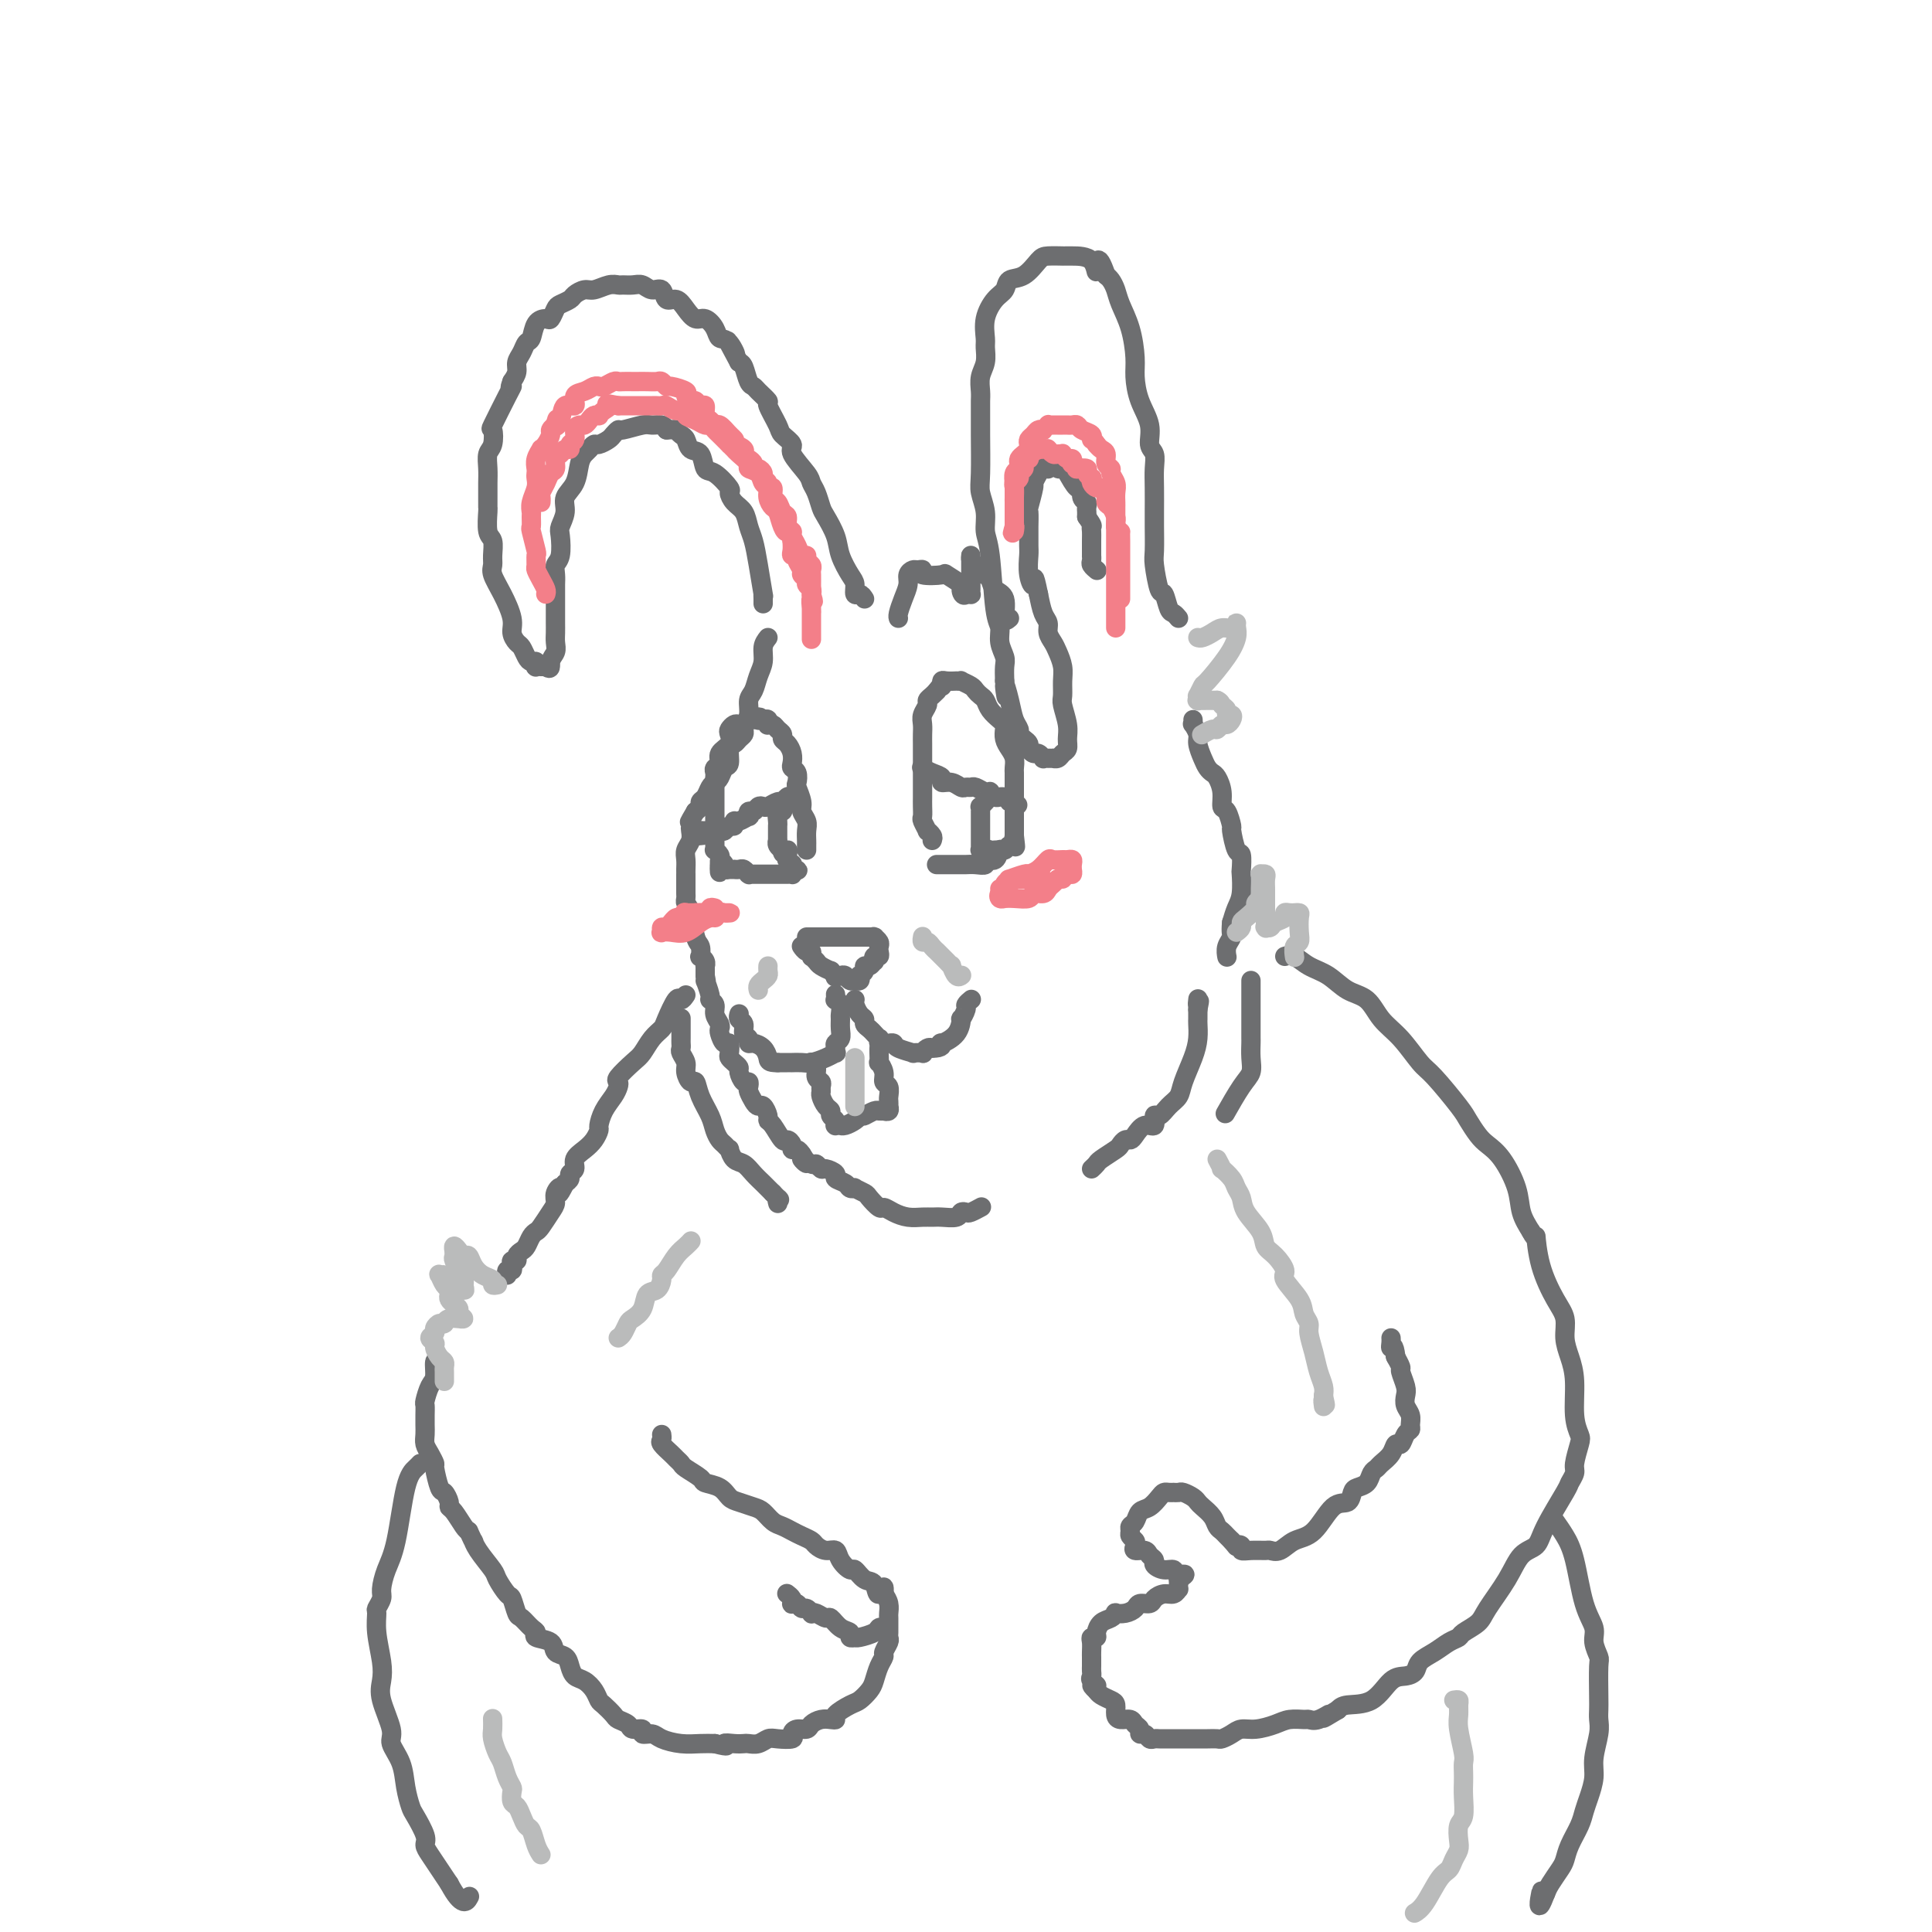 <svg viewBox='0 0 400 400' version='1.1' xmlns='http://www.w3.org/2000/svg' xmlns:xlink='http://www.w3.org/1999/xlink'><g fill='none' stroke='rgb(109,110,112)' stroke-width='4' stroke-linecap='round' stroke-linejoin='round'><path d='M209,128c-0.476,0.407 -0.953,0.815 -1,0c-0.047,-0.815 0.335,-2.852 0,-4c-0.335,-1.148 -1.386,-1.407 -2,-2c-0.614,-0.593 -0.792,-1.522 -1,-2c-0.208,-0.478 -0.448,-0.507 -1,-1c-0.552,-0.493 -1.416,-1.451 -2,-2c-0.584,-0.549 -0.889,-0.690 -1,-1c-0.111,-0.310 -0.030,-0.789 0,-1c0.030,-0.211 0.008,-0.155 0,0c-0.008,0.155 -0.002,0.408 0,1c0.002,0.592 0.000,1.521 0,2c-0.000,0.479 0.001,0.507 0,1c-0.001,0.493 -0.003,1.453 0,2c0.003,0.547 0.011,0.683 0,1c-0.011,0.317 -0.041,0.816 0,1c0.041,0.184 0.155,0.053 0,0c-0.155,-0.053 -0.577,-0.026 -1,0'/><path d='M200,123c-0.585,0.730 -1.048,-0.444 -1,-1c0.048,-0.556 0.606,-0.492 0,-1c-0.606,-0.508 -2.376,-1.586 -3,-2c-0.624,-0.414 -0.103,-0.164 -1,0c-0.897,0.164 -3.211,0.243 -4,0c-0.789,-0.243 -0.053,-0.806 0,-1c0.053,-0.194 -0.577,-0.019 -1,0c-0.423,0.019 -0.639,-0.118 -1,0c-0.361,0.118 -0.867,0.491 -1,1c-0.133,0.509 0.108,1.156 0,2c-0.108,0.844 -0.565,1.886 -1,3c-0.435,1.114 -0.849,2.298 -1,3c-0.151,0.702 -0.041,0.920 0,1c0.041,0.080 0.011,0.022 0,0c-0.011,-0.022 -0.003,-0.006 0,0c0.003,0.006 0.002,0.003 0,0'/><path d='M179,124c-0.305,-0.474 -0.611,-0.948 -1,-1c-0.389,-0.052 -0.863,0.318 -1,0c-0.137,-0.318 0.062,-1.325 0,-2c-0.062,-0.675 -0.384,-1.019 -1,-2c-0.616,-0.981 -1.527,-2.598 -2,-4c-0.473,-1.402 -0.509,-2.589 -1,-4c-0.491,-1.411 -1.439,-3.048 -2,-4c-0.561,-0.952 -0.737,-1.221 -1,-2c-0.263,-0.779 -0.615,-2.067 -1,-3c-0.385,-0.933 -0.804,-1.510 -1,-2c-0.196,-0.490 -0.170,-0.891 -1,-2c-0.830,-1.109 -2.518,-2.924 -3,-4c-0.482,-1.076 0.240,-1.411 0,-2c-0.240,-0.589 -1.444,-1.432 -2,-2c-0.556,-0.568 -0.463,-0.859 -1,-2c-0.537,-1.141 -1.702,-3.130 -2,-4c-0.298,-0.870 0.271,-0.622 0,-1c-0.271,-0.378 -1.382,-1.383 -2,-2c-0.618,-0.617 -0.743,-0.846 -1,-1c-0.257,-0.154 -0.646,-0.234 -1,-1c-0.354,-0.766 -0.673,-2.219 -1,-3c-0.327,-0.781 -0.664,-0.891 -1,-1'/><path d='M153,75c-4.218,-7.922 -1.763,-3.227 -1,-2c0.763,1.227 -0.166,-1.015 -1,-2c-0.834,-0.985 -1.575,-0.714 -2,-1c-0.425,-0.286 -0.536,-1.128 -1,-2c-0.464,-0.872 -1.280,-1.773 -2,-2c-0.720,-0.227 -1.344,0.218 -2,0c-0.656,-0.218 -1.345,-1.101 -2,-2c-0.655,-0.899 -1.278,-1.814 -2,-2c-0.722,-0.186 -1.544,0.357 -2,0c-0.456,-0.357 -0.546,-1.612 -1,-2c-0.454,-0.388 -1.273,0.093 -2,0c-0.727,-0.093 -1.363,-0.758 -2,-1c-0.637,-0.242 -1.277,-0.061 -2,0c-0.723,0.061 -1.530,0.001 -2,0c-0.470,-0.001 -0.602,0.055 -1,0c-0.398,-0.055 -1.061,-0.222 -2,0c-0.939,0.222 -2.153,0.833 -3,1c-0.847,0.167 -1.326,-0.111 -2,0c-0.674,0.111 -1.543,0.612 -2,1c-0.457,0.388 -0.503,0.664 -1,1c-0.497,0.336 -1.446,0.732 -2,1c-0.554,0.268 -0.712,0.408 -1,1c-0.288,0.592 -0.707,1.635 -1,2c-0.293,0.365 -0.459,0.051 -1,0c-0.541,-0.051 -1.455,0.160 -2,1c-0.545,0.840 -0.720,2.308 -1,3c-0.280,0.692 -0.666,0.608 -1,1c-0.334,0.392 -0.615,1.260 -1,2c-0.385,0.740 -0.873,1.353 -1,2c-0.127,0.647 0.107,1.328 0,2c-0.107,0.672 -0.553,1.336 -1,2'/><path d='M106,79c-0.761,2.058 -0.164,1.202 0,1c0.164,-0.202 -0.103,0.248 -1,2c-0.897,1.752 -2.422,4.804 -3,6c-0.578,1.196 -0.207,0.536 0,1c0.207,0.464 0.252,2.053 0,3c-0.252,0.947 -0.800,1.252 -1,2c-0.200,0.748 -0.053,1.938 0,3c0.053,1.062 0.013,1.997 0,3c-0.013,1.003 0.000,2.074 0,3c-0.000,0.926 -0.014,1.708 0,2c0.014,0.292 0.057,0.095 0,1c-0.057,0.905 -0.213,2.913 0,4c0.213,1.087 0.795,1.255 1,2c0.205,0.745 0.035,2.069 0,3c-0.035,0.931 0.067,1.471 0,2c-0.067,0.529 -0.302,1.049 0,2c0.302,0.951 1.142,2.334 2,4c0.858,1.666 1.736,3.616 2,5c0.264,1.384 -0.084,2.203 0,3c0.084,0.797 0.601,1.571 1,2c0.399,0.429 0.682,0.511 1,1c0.318,0.489 0.673,1.385 1,2c0.327,0.615 0.627,0.949 1,1c0.373,0.051 0.818,-0.183 1,0c0.182,0.183 0.101,0.781 0,1c-0.101,0.219 -0.220,0.059 0,0c0.220,-0.059 0.781,-0.016 1,0c0.219,0.016 0.098,0.004 0,0c-0.098,-0.004 -0.171,-0.001 0,0c0.171,0.001 0.585,0.001 1,0'/><path d='M113,138c1.249,0.952 0.870,-0.168 1,-1c0.130,-0.832 0.767,-1.375 1,-2c0.233,-0.625 0.062,-1.333 0,-2c-0.062,-0.667 -0.017,-1.295 0,-2c0.017,-0.705 0.005,-1.487 0,-2c-0.005,-0.513 -0.001,-0.756 0,-1c0.001,-0.244 0.001,-0.488 0,-1c-0.001,-0.512 -0.001,-1.292 0,-2c0.001,-0.708 0.004,-1.342 0,-2c-0.004,-0.658 -0.015,-1.339 0,-2c0.015,-0.661 0.055,-1.303 0,-2c-0.055,-0.697 -0.207,-1.449 0,-2c0.207,-0.551 0.772,-0.899 1,-2c0.228,-1.101 0.121,-2.954 0,-4c-0.121,-1.046 -0.254,-1.285 0,-2c0.254,-0.715 0.894,-1.908 1,-3c0.106,-1.092 -0.323,-2.085 0,-3c0.323,-0.915 1.396,-1.752 2,-3c0.604,-1.248 0.738,-2.908 1,-4c0.262,-1.092 0.651,-1.616 1,-2c0.349,-0.384 0.656,-0.627 1,-1c0.344,-0.373 0.723,-0.874 1,-1c0.277,-0.126 0.453,0.125 1,0c0.547,-0.125 1.467,-0.626 2,-1c0.533,-0.374 0.681,-0.622 1,-1c0.319,-0.378 0.810,-0.887 1,-1c0.190,-0.113 0.078,0.169 1,0c0.922,-0.169 2.876,-0.787 4,-1c1.124,-0.213 1.418,-0.019 2,0c0.582,0.019 1.452,-0.137 2,0c0.548,0.137 0.774,0.569 1,1'/><path d='M138,89c1.953,-0.053 1.837,-0.185 2,0c0.163,0.185 0.607,0.688 1,1c0.393,0.312 0.737,0.435 1,1c0.263,0.565 0.446,1.574 1,2c0.554,0.426 1.479,0.270 2,1c0.521,0.730 0.639,2.345 1,3c0.361,0.655 0.965,0.348 2,1c1.035,0.652 2.501,2.261 3,3c0.499,0.739 0.032,0.609 0,1c-0.032,0.391 0.372,1.305 1,2c0.628,0.695 1.478,1.172 2,2c0.522,0.828 0.714,2.007 1,3c0.286,0.993 0.665,1.800 1,3c0.335,1.200 0.626,2.795 1,5c0.374,2.205 0.832,5.022 1,6c0.168,0.978 0.045,0.118 0,0c-0.045,-0.118 -0.012,0.504 0,1c0.012,0.496 0.003,0.864 0,1c-0.003,0.136 -0.001,0.039 0,0c0.001,-0.039 0.000,-0.019 0,0'/><path d='M244,128c-0.334,-0.402 -0.668,-0.804 -1,-1c-0.332,-0.196 -0.663,-0.185 -1,-1c-0.337,-0.815 -0.679,-2.456 -1,-3c-0.321,-0.544 -0.622,0.009 -1,-1c-0.378,-1.009 -0.833,-3.578 -1,-5c-0.167,-1.422 -0.045,-1.696 0,-3c0.045,-1.304 0.013,-3.638 0,-5c-0.013,-1.362 -0.008,-1.753 0,-3c0.008,-1.247 0.018,-3.351 0,-5c-0.018,-1.649 -0.064,-2.845 0,-4c0.064,-1.155 0.238,-2.269 0,-3c-0.238,-0.731 -0.886,-1.078 -1,-2c-0.114,-0.922 0.307,-2.419 0,-4c-0.307,-1.581 -1.343,-3.245 -2,-5c-0.657,-1.755 -0.935,-3.600 -1,-5c-0.065,-1.400 0.085,-2.354 0,-4c-0.085,-1.646 -0.404,-3.985 -1,-6c-0.596,-2.015 -1.469,-3.705 -2,-5c-0.531,-1.295 -0.720,-2.195 -1,-3c-0.280,-0.805 -0.651,-1.516 -1,-2c-0.349,-0.484 -0.674,-0.742 -1,-1'/><path d='M229,57c-1.995,-5.845 -1.982,-1.958 -2,-1c-0.018,0.958 -0.067,-1.011 -1,-2c-0.933,-0.989 -2.749,-0.996 -4,-1c-1.251,-0.004 -1.937,-0.004 -2,0c-0.063,0.004 0.498,0.014 0,0c-0.498,-0.014 -2.055,-0.050 -3,0c-0.945,0.050 -1.278,0.186 -2,1c-0.722,0.814 -1.833,2.307 -3,3c-1.167,0.693 -2.390,0.588 -3,1c-0.610,0.412 -0.609,1.341 -1,2c-0.391,0.659 -1.176,1.047 -2,2c-0.824,0.953 -1.689,2.471 -2,4c-0.311,1.529 -0.069,3.071 0,4c0.069,0.929 -0.034,1.246 0,2c0.034,0.754 0.205,1.944 0,3c-0.205,1.056 -0.787,1.979 -1,3c-0.213,1.021 -0.057,2.139 0,3c0.057,0.861 0.014,1.465 0,2c-0.014,0.535 0.000,1.003 0,2c-0.000,0.997 -0.015,2.525 0,5c0.015,2.475 0.060,5.898 0,8c-0.060,2.102 -0.224,2.885 0,4c0.224,1.115 0.834,2.563 1,4c0.166,1.437 -0.114,2.863 0,4c0.114,1.137 0.623,1.985 1,5c0.377,3.015 0.623,8.196 1,11c0.377,2.804 0.886,3.229 1,4c0.114,0.771 -0.165,1.887 0,3c0.165,1.113 0.775,2.223 1,3c0.225,0.777 0.064,1.222 0,2c-0.064,0.778 -0.032,1.889 0,3'/><path d='M208,141c0.724,6.135 0.036,1.973 0,1c-0.036,-0.973 0.582,1.245 1,3c0.418,1.755 0.638,3.048 1,4c0.362,0.952 0.867,1.564 1,2c0.133,0.436 -0.105,0.695 0,1c0.105,0.305 0.553,0.655 1,1c0.447,0.345 0.894,0.685 1,1c0.106,0.315 -0.130,0.606 0,1c0.130,0.394 0.627,0.890 1,1c0.373,0.110 0.621,-0.167 1,0c0.379,0.167 0.890,0.777 1,1c0.110,0.223 -0.182,0.060 0,0c0.182,-0.060 0.836,-0.015 1,0c0.164,0.015 -0.164,0.001 0,0c0.164,-0.001 0.818,0.012 1,0c0.182,-0.012 -0.109,-0.047 0,0c0.109,0.047 0.619,0.177 1,0c0.381,-0.177 0.634,-0.660 1,-1c0.366,-0.340 0.844,-0.537 1,-1c0.156,-0.463 -0.011,-1.191 0,-2c0.011,-0.809 0.200,-1.700 0,-3c-0.200,-1.300 -0.789,-3.009 -1,-4c-0.211,-0.991 -0.045,-1.262 0,-2c0.045,-0.738 -0.030,-1.941 0,-3c0.030,-1.059 0.167,-1.975 0,-3c-0.167,-1.025 -0.636,-2.160 -1,-3c-0.364,-0.840 -0.622,-1.385 -1,-2c-0.378,-0.615 -0.874,-1.299 -1,-2c-0.126,-0.701 0.120,-1.420 0,-2c-0.120,-0.580 -0.606,-1.023 -1,-2c-0.394,-0.977 -0.697,-2.489 -1,-4'/><path d='M215,123c-1.094,-5.342 -0.829,-2.696 -1,-2c-0.171,0.696 -0.778,-0.557 -1,-2c-0.222,-1.443 -0.059,-3.078 0,-4c0.059,-0.922 0.015,-1.133 0,-2c-0.015,-0.867 0.000,-2.390 0,-3c-0.000,-0.610 -0.015,-0.305 0,-1c0.015,-0.695 0.060,-2.389 0,-3c-0.060,-0.611 -0.223,-0.139 0,-1c0.223,-0.861 0.834,-3.054 1,-4c0.166,-0.946 -0.113,-0.646 0,-1c0.113,-0.354 0.619,-1.362 1,-2c0.381,-0.638 0.638,-0.907 1,-1c0.362,-0.093 0.829,-0.011 1,0c0.171,0.011 0.045,-0.049 0,0c-0.045,0.049 -0.009,0.208 0,0c0.009,-0.208 -0.009,-0.784 0,-1c0.009,-0.216 0.044,-0.072 0,0c-0.044,0.072 -0.167,0.072 0,0c0.167,-0.072 0.626,-0.218 1,0c0.374,0.218 0.665,0.799 1,1c0.335,0.201 0.716,0.022 1,0c0.284,-0.022 0.472,0.113 1,1c0.528,0.887 1.395,2.528 2,3c0.605,0.472 0.947,-0.224 1,0c0.053,0.224 -0.182,1.367 0,2c0.182,0.633 0.781,0.757 1,1c0.219,0.243 0.059,0.604 0,1c-0.059,0.396 -0.016,0.828 0,1c0.016,0.172 0.004,0.085 0,0c-0.004,-0.085 -0.001,-0.167 0,0c0.001,0.167 0.001,0.584 0,1'/><path d='M225,107c1.464,2.113 1.124,1.896 1,2c-0.124,0.104 -0.033,0.528 0,1c0.033,0.472 0.008,0.991 0,2c-0.008,1.009 0.002,2.509 0,3c-0.002,0.491 -0.014,-0.026 0,0c0.014,0.026 0.055,0.595 0,1c-0.055,0.405 -0.207,0.648 0,1c0.207,0.352 0.773,0.815 1,1c0.227,0.185 0.113,0.093 0,0'/><path d='M159,132c-0.447,0.575 -0.894,1.150 -1,2c-0.106,0.850 0.130,1.974 0,3c-0.130,1.026 -0.627,1.953 -1,3c-0.373,1.047 -0.622,2.213 -1,3c-0.378,0.787 -0.886,1.195 -1,2c-0.114,0.805 0.166,2.009 0,3c-0.166,0.991 -0.780,1.771 -1,2c-0.220,0.229 -0.048,-0.093 0,0c0.048,0.093 -0.030,0.600 0,1c0.030,0.400 0.166,0.692 0,1c-0.166,0.308 -0.636,0.631 -1,1c-0.364,0.369 -0.622,0.785 -1,1c-0.378,0.215 -0.875,0.229 -1,1c-0.125,0.771 0.121,2.300 0,3c-0.121,0.700 -0.610,0.573 -1,1c-0.390,0.427 -0.683,1.410 -1,2c-0.317,0.590 -0.659,0.788 -1,1c-0.341,0.212 -0.683,0.438 -1,1c-0.317,0.562 -0.611,1.460 -1,2c-0.389,0.540 -0.874,0.722 -1,1c-0.126,0.278 0.107,0.651 0,1c-0.107,0.349 -0.553,0.675 -1,1'/><path d='M144,168c-1.775,3.032 -1.211,2.111 -1,2c0.211,-0.111 0.071,0.589 0,1c-0.071,0.411 -0.072,0.533 0,1c0.072,0.467 0.215,1.278 0,2c-0.215,0.722 -0.790,1.355 -1,2c-0.210,0.645 -0.056,1.303 0,2c0.056,0.697 0.015,1.433 0,2c-0.015,0.567 -0.004,0.964 0,1c0.004,0.036 0.000,-0.289 0,0c-0.000,0.289 0.003,1.190 0,2c-0.003,0.810 -0.012,1.527 0,2c0.012,0.473 0.045,0.703 0,1c-0.045,0.297 -0.170,0.662 0,1c0.170,0.338 0.633,0.650 1,2c0.367,1.350 0.638,3.737 1,5c0.362,1.263 0.815,1.400 1,2c0.185,0.600 0.102,1.662 0,2c-0.102,0.338 -0.224,-0.049 0,0c0.224,0.049 0.792,0.534 1,1c0.208,0.466 0.056,0.913 0,1c-0.056,0.087 -0.015,-0.187 0,0c0.015,0.187 0.004,0.834 0,1c-0.004,0.166 -0.001,-0.147 0,0c0.001,0.147 0.000,0.756 0,1c-0.000,0.244 -0.000,0.122 0,0'/><path d='M146,202c0.553,2.688 -0.063,0.908 0,1c0.063,0.092 0.805,2.056 1,3c0.195,0.944 -0.158,0.869 0,1c0.158,0.131 0.826,0.467 1,1c0.174,0.533 -0.147,1.261 0,2c0.147,0.739 0.761,1.489 1,2c0.239,0.511 0.103,0.785 0,1c-0.103,0.215 -0.172,0.372 0,1c0.172,0.628 0.585,1.726 1,2c0.415,0.274 0.833,-0.277 1,0c0.167,0.277 0.082,1.382 0,2c-0.082,0.618 -0.163,0.748 0,1c0.163,0.252 0.569,0.627 1,1c0.431,0.373 0.886,0.744 1,1c0.114,0.256 -0.114,0.396 0,1c0.114,0.604 0.569,1.671 1,2c0.431,0.329 0.836,-0.079 1,0c0.164,0.079 0.085,0.646 0,1c-0.085,0.354 -0.177,0.494 0,1c0.177,0.506 0.621,1.379 1,2c0.379,0.621 0.692,0.990 1,1c0.308,0.010 0.611,-0.340 1,0c0.389,0.340 0.863,1.369 1,2c0.137,0.631 -0.065,0.865 0,1c0.065,0.135 0.395,0.170 1,1c0.605,0.830 1.486,2.456 2,3c0.514,0.544 0.663,0.005 1,0c0.337,-0.005 0.864,0.524 1,1c0.136,0.476 -0.117,0.897 0,1c0.117,0.103 0.605,-0.114 1,0c0.395,0.114 0.698,0.557 1,1'/><path d='M166,239c2.212,3.255 0.240,1.393 0,1c-0.240,-0.393 1.250,0.682 2,1c0.750,0.318 0.759,-0.122 1,0c0.241,0.122 0.712,0.806 1,1c0.288,0.194 0.391,-0.102 1,0c0.609,0.102 1.723,0.602 2,1c0.277,0.398 -0.281,0.694 0,1c0.281,0.306 1.403,0.621 2,1c0.597,0.379 0.670,0.821 1,1c0.330,0.179 0.919,0.094 1,0c0.081,-0.094 -0.344,-0.198 0,0c0.344,0.198 1.456,0.697 2,1c0.544,0.303 0.519,0.411 1,1c0.481,0.589 1.469,1.660 2,2c0.531,0.340 0.604,-0.053 1,0c0.396,0.053 1.116,0.550 2,1c0.884,0.450 1.932,0.854 3,1c1.068,0.146 2.156,0.035 3,0c0.844,-0.035 1.445,0.004 2,0c0.555,-0.004 1.065,-0.053 2,0c0.935,0.053 2.297,0.207 3,0c0.703,-0.207 0.749,-0.774 1,-1c0.251,-0.226 0.706,-0.112 1,0c0.294,0.112 0.425,0.223 1,0c0.575,-0.223 1.593,-0.778 2,-1c0.407,-0.222 0.204,-0.111 0,0'/><path d='M226,242c0.394,-0.364 0.788,-0.728 1,-1c0.212,-0.272 0.242,-0.451 1,-1c0.758,-0.549 2.244,-1.469 3,-2c0.756,-0.531 0.782,-0.672 1,-1c0.218,-0.328 0.626,-0.842 1,-1c0.374,-0.158 0.712,0.041 1,0c0.288,-0.041 0.524,-0.321 1,-1c0.476,-0.679 1.191,-1.757 2,-2c0.809,-0.243 1.712,0.350 2,0c0.288,-0.350 -0.040,-1.642 0,-2c0.040,-0.358 0.448,0.218 1,0c0.552,-0.218 1.248,-1.230 2,-2c0.752,-0.770 1.561,-1.299 2,-2c0.439,-0.701 0.510,-1.574 1,-3c0.490,-1.426 1.399,-3.404 2,-5c0.601,-1.596 0.893,-2.809 1,-4c0.107,-1.191 0.029,-2.361 0,-3c-0.029,-0.639 -0.008,-0.749 0,-1c0.008,-0.251 0.002,-0.643 0,-1c-0.002,-0.357 -0.001,-0.678 0,-1'/><path d='M248,209c0.619,-2.952 0.167,-1.333 0,-1c-0.167,0.333 -0.048,-0.619 0,-1c0.048,-0.381 0.024,-0.190 0,0'/><path d='M247,149c0.032,0.473 0.064,0.945 0,1c-0.064,0.055 -0.224,-0.308 0,0c0.224,0.308 0.834,1.287 1,2c0.166,0.713 -0.110,1.159 0,2c0.110,0.841 0.608,2.076 1,3c0.392,0.924 0.679,1.537 1,2c0.321,0.463 0.677,0.776 1,1c0.323,0.224 0.612,0.359 1,1c0.388,0.641 0.874,1.790 1,3c0.126,1.210 -0.107,2.483 0,3c0.107,0.517 0.554,0.279 1,1c0.446,0.721 0.890,2.401 1,3c0.110,0.599 -0.114,0.119 0,1c0.114,0.881 0.567,3.124 1,4c0.433,0.876 0.845,0.383 1,1c0.155,0.617 0.053,2.342 0,3c-0.053,0.658 -0.055,0.249 0,1c0.055,0.751 0.169,2.664 0,4c-0.169,1.336 -0.620,2.096 -1,3c-0.380,0.904 -0.690,1.952 -1,3'/><path d='M255,191c-0.249,2.292 0.129,2.523 0,3c-0.129,0.477 -0.767,1.200 -1,2c-0.233,0.800 -0.063,1.677 0,2c0.063,0.323 0.018,0.092 0,0c-0.018,-0.092 -0.009,-0.046 0,0'/><path d='M141,211c0.000,-0.172 0.000,-0.344 0,0c-0.000,0.344 -0.001,1.205 0,2c0.001,0.795 0.004,1.526 0,2c-0.004,0.474 -0.016,0.693 0,1c0.016,0.307 0.060,0.703 0,1c-0.060,0.297 -0.223,0.494 0,1c0.223,0.506 0.832,1.320 1,2c0.168,0.680 -0.106,1.224 0,2c0.106,0.776 0.592,1.783 1,2c0.408,0.217 0.739,-0.355 1,0c0.261,0.355 0.451,1.639 1,3c0.549,1.361 1.458,2.800 2,4c0.542,1.200 0.719,2.162 1,3c0.281,0.838 0.666,1.552 1,2c0.334,0.448 0.617,0.630 1,1c0.383,0.370 0.865,0.928 1,1c0.135,0.072 -0.076,-0.342 0,0c0.076,0.342 0.440,1.439 1,2c0.560,0.561 1.316,0.584 2,1c0.684,0.416 1.297,1.225 2,2c0.703,0.775 1.497,1.516 2,2c0.503,0.484 0.715,0.710 1,1c0.285,0.290 0.642,0.645 1,1'/><path d='M160,247c2.083,2.179 1.292,1.125 1,1c-0.292,-0.125 -0.083,0.679 0,1c0.083,0.321 0.042,0.161 0,0'/><path d='M259,203c0.000,0.351 0.000,0.702 0,1c-0.000,0.298 -0.000,0.542 0,1c0.000,0.458 0.000,1.129 0,2c-0.000,0.871 -0.000,1.941 0,3c0.000,1.059 0.001,2.108 0,3c-0.001,0.892 -0.005,1.629 0,2c0.005,0.371 0.018,0.377 0,1c-0.018,0.623 -0.068,1.863 0,3c0.068,1.137 0.255,2.171 0,3c-0.255,0.829 -0.953,1.454 -2,3c-1.047,1.546 -2.442,4.013 -3,5c-0.558,0.987 -0.279,0.493 0,0'/><path d='M142,206c-0.365,0.531 -0.731,1.061 -1,1c-0.269,-0.061 -0.443,-0.714 -1,0c-0.557,0.714 -1.499,2.795 -2,4c-0.501,1.205 -0.562,1.535 -1,2c-0.438,0.465 -1.252,1.066 -2,2c-0.748,0.934 -1.429,2.200 -2,3c-0.571,0.800 -1.031,1.134 -2,2c-0.969,0.866 -2.448,2.265 -3,3c-0.552,0.735 -0.176,0.806 0,1c0.176,0.194 0.153,0.509 0,1c-0.153,0.491 -0.436,1.157 -1,2c-0.564,0.843 -1.411,1.864 -2,3c-0.589,1.136 -0.922,2.387 -1,3c-0.078,0.613 0.099,0.588 0,1c-0.099,0.412 -0.475,1.262 -1,2c-0.525,0.738 -1.198,1.363 -2,2c-0.802,0.637 -1.734,1.284 -2,2c-0.266,0.716 0.135,1.501 0,2c-0.135,0.499 -0.806,0.711 -1,1c-0.194,0.289 0.087,0.654 0,1c-0.087,0.346 -0.544,0.673 -1,1'/><path d='M117,245c-1.865,3.596 -1.028,1.587 -1,1c0.028,-0.587 -0.752,0.249 -1,1c-0.248,0.751 0.036,1.419 0,2c-0.036,0.581 -0.391,1.077 -1,2c-0.609,0.923 -1.472,2.275 -2,3c-0.528,0.725 -0.720,0.824 -1,1c-0.280,0.176 -0.648,0.429 -1,1c-0.352,0.571 -0.686,1.459 -1,2c-0.314,0.541 -0.606,0.736 -1,1c-0.394,0.264 -0.889,0.597 -1,1c-0.111,0.403 0.163,0.878 0,1c-0.163,0.122 -0.762,-0.107 -1,0c-0.238,0.107 -0.116,0.551 0,1c0.116,0.449 0.227,0.904 0,1c-0.227,0.096 -0.792,-0.166 -1,0c-0.208,0.166 -0.059,0.762 0,1c0.059,0.238 0.030,0.119 0,0'/><path d='M91,282c-0.445,-0.302 -0.890,-0.604 -1,0c-0.110,0.604 0.114,2.115 0,3c-0.114,0.885 -0.567,1.143 -1,2c-0.433,0.857 -0.848,2.312 -1,3c-0.152,0.688 -0.041,0.607 0,1c0.041,0.393 0.014,1.260 0,2c-0.014,0.740 -0.014,1.355 0,2c0.014,0.645 0.041,1.322 0,2c-0.041,0.678 -0.152,1.359 0,2c0.152,0.641 0.565,1.242 1,2c0.435,0.758 0.891,1.674 1,2c0.109,0.326 -0.129,0.063 0,1c0.129,0.937 0.625,3.075 1,4c0.375,0.925 0.629,0.636 1,1c0.371,0.364 0.859,1.379 1,2c0.141,0.621 -0.065,0.847 0,1c0.065,0.153 0.402,0.234 1,1c0.598,0.766 1.457,2.219 2,3c0.543,0.781 0.772,0.891 1,1'/><path d='M97,317c1.605,3.485 1.116,2.199 1,2c-0.116,-0.199 0.140,0.690 1,2c0.860,1.310 2.325,3.041 3,4c0.675,0.959 0.561,1.145 1,2c0.439,0.855 1.430,2.380 2,3c0.570,0.620 0.717,0.337 1,1c0.283,0.663 0.700,2.272 1,3c0.300,0.728 0.484,0.575 1,1c0.516,0.425 1.366,1.427 2,2c0.634,0.573 1.052,0.716 1,1c-0.052,0.284 -0.575,0.709 0,1c0.575,0.291 2.247,0.449 3,1c0.753,0.551 0.586,1.495 1,2c0.414,0.505 1.410,0.572 2,1c0.590,0.428 0.774,1.218 1,2c0.226,0.782 0.493,1.556 1,2c0.507,0.444 1.253,0.556 2,1c0.747,0.444 1.494,1.218 2,2c0.506,0.782 0.770,1.571 1,2c0.230,0.429 0.428,0.497 1,1c0.572,0.503 1.520,1.440 2,2c0.480,0.560 0.491,0.742 1,1c0.509,0.258 1.516,0.590 2,1c0.484,0.410 0.446,0.897 1,1c0.554,0.103 1.701,-0.179 2,0c0.299,0.179 -0.251,0.818 0,1c0.251,0.182 1.302,-0.095 2,0c0.698,0.095 1.043,0.562 2,1c0.957,0.438 2.527,0.849 4,1c1.473,0.151 2.849,0.043 4,0c1.151,-0.043 2.075,-0.022 3,0'/><path d='M148,361c3.610,0.929 2.136,0.250 2,0c-0.136,-0.250 1.066,-0.071 2,0c0.934,0.071 1.600,0.033 2,0c0.400,-0.033 0.535,-0.061 1,0c0.465,0.061 1.259,0.210 2,0c0.741,-0.210 1.430,-0.778 2,-1c0.570,-0.222 1.021,-0.097 2,0c0.979,0.097 2.485,0.167 3,0c0.515,-0.167 0.039,-0.570 0,-1c-0.039,-0.430 0.360,-0.886 1,-1c0.640,-0.114 1.521,0.114 2,0c0.479,-0.114 0.557,-0.568 1,-1c0.443,-0.432 1.253,-0.841 2,-1c0.747,-0.159 1.432,-0.069 2,0c0.568,0.069 1.021,0.117 1,0c-0.021,-0.117 -0.514,-0.401 0,-1c0.514,-0.599 2.035,-1.515 3,-2c0.965,-0.485 1.373,-0.540 2,-1c0.627,-0.460 1.473,-1.327 2,-2c0.527,-0.673 0.733,-1.154 1,-2c0.267,-0.846 0.593,-2.058 1,-3c0.407,-0.942 0.894,-1.615 1,-2c0.106,-0.385 -0.168,-0.483 0,-1c0.168,-0.517 0.777,-1.452 1,-2c0.223,-0.548 0.060,-0.709 0,-1c-0.060,-0.291 -0.015,-0.711 0,-1c0.015,-0.289 0.001,-0.448 0,-1c-0.001,-0.552 0.010,-1.499 0,-2c-0.010,-0.501 -0.041,-0.558 0,-1c0.041,-0.442 0.155,-1.269 0,-2c-0.155,-0.731 -0.577,-1.365 -1,-2'/><path d='M183,330c0.274,-2.980 -0.541,-0.429 -1,0c-0.459,0.429 -0.561,-1.264 -1,-2c-0.439,-0.736 -1.216,-0.517 -2,-1c-0.784,-0.483 -1.575,-1.670 -2,-2c-0.425,-0.330 -0.485,0.196 -1,0c-0.515,-0.196 -1.485,-1.113 -2,-2c-0.515,-0.887 -0.575,-1.743 -1,-2c-0.425,-0.257 -1.216,0.086 -2,0c-0.784,-0.086 -1.561,-0.601 -2,-1c-0.439,-0.399 -0.540,-0.683 -1,-1c-0.460,-0.317 -1.278,-0.666 -2,-1c-0.722,-0.334 -1.347,-0.653 -2,-1c-0.653,-0.347 -1.333,-0.723 -2,-1c-0.667,-0.277 -1.320,-0.454 -2,-1c-0.680,-0.546 -1.388,-1.459 -2,-2c-0.612,-0.541 -1.128,-0.708 -2,-1c-0.872,-0.292 -2.101,-0.707 -3,-1c-0.899,-0.293 -1.467,-0.463 -2,-1c-0.533,-0.537 -1.032,-1.439 -2,-2c-0.968,-0.561 -2.406,-0.781 -3,-1c-0.594,-0.219 -0.343,-0.439 -1,-1c-0.657,-0.561 -2.222,-1.464 -3,-2c-0.778,-0.536 -0.769,-0.707 -1,-1c-0.231,-0.293 -0.703,-0.709 -1,-1c-0.297,-0.291 -0.419,-0.456 -1,-1c-0.581,-0.544 -1.620,-1.465 -2,-2c-0.380,-0.535 -0.102,-0.682 0,-1c0.102,-0.318 0.029,-0.805 0,-1c-0.029,-0.195 -0.015,-0.097 0,0'/><path d='M87,303c-0.243,0.263 -0.486,0.525 -1,1c-0.514,0.475 -1.300,1.162 -2,4c-0.700,2.838 -1.316,7.825 -2,11c-0.684,3.175 -1.437,4.536 -2,6c-0.563,1.464 -0.936,3.029 -1,4c-0.064,0.971 0.183,1.347 0,2c-0.183,0.653 -0.795,1.581 -1,2c-0.205,0.419 -0.005,0.328 0,1c0.005,0.672 -0.187,2.106 0,4c0.187,1.894 0.752,4.249 1,6c0.248,1.751 0.178,2.897 0,4c-0.178,1.103 -0.465,2.163 0,4c0.465,1.837 1.683,4.450 2,6c0.317,1.550 -0.267,2.037 0,3c0.267,0.963 1.386,2.401 2,4c0.614,1.599 0.724,3.359 1,5c0.276,1.641 0.717,3.163 1,4c0.283,0.837 0.407,0.990 1,2c0.593,1.010 1.653,2.878 2,4c0.347,1.122 -0.020,1.496 0,2c0.020,0.504 0.429,1.136 1,2c0.571,0.864 1.306,1.961 2,3c0.694,1.039 1.347,2.019 2,3'/><path d='M93,390c2.756,5.178 3.644,3.622 4,3c0.356,-0.622 0.178,-0.311 0,0'/><path d='M266,198c0.602,-0.188 1.204,-0.375 2,0c0.796,0.375 1.787,1.314 3,2c1.213,0.686 2.648,1.119 4,2c1.352,0.881 2.620,2.211 4,3c1.380,0.789 2.870,1.037 4,2c1.130,0.963 1.900,2.643 3,4c1.100,1.357 2.532,2.393 4,4c1.468,1.607 2.974,3.785 4,5c1.026,1.215 1.573,1.466 3,3c1.427,1.534 3.736,4.351 5,6c1.264,1.649 1.484,2.131 2,3c0.516,0.869 1.328,2.126 2,3c0.672,0.874 1.205,1.367 2,2c0.795,0.633 1.852,1.407 3,3c1.148,1.593 2.386,4.006 3,6c0.614,1.994 0.604,3.570 1,5c0.396,1.430 1.198,2.715 2,4'/><path d='M317,255c1.134,2.283 0.969,0.490 1,1c0.031,0.510 0.260,3.321 1,6c0.740,2.679 1.992,5.224 3,7c1.008,1.776 1.772,2.782 2,4c0.228,1.218 -0.079,2.648 0,4c0.079,1.352 0.544,2.625 1,4c0.456,1.375 0.903,2.851 1,5c0.097,2.149 -0.155,4.970 0,7c0.155,2.030 0.717,3.269 1,4c0.283,0.731 0.286,0.954 0,2c-0.286,1.046 -0.861,2.916 -1,4c-0.139,1.084 0.158,1.383 0,2c-0.158,0.617 -0.769,1.553 -1,2c-0.231,0.447 -0.080,0.406 -1,2c-0.920,1.594 -2.912,4.822 -4,7c-1.088,2.178 -1.273,3.307 -2,4c-0.727,0.693 -1.995,0.949 -3,2c-1.005,1.051 -1.746,2.898 -3,5c-1.254,2.102 -3.021,4.460 -4,6c-0.979,1.540 -1.171,2.261 -2,3c-0.829,0.739 -2.296,1.496 -3,2c-0.704,0.504 -0.646,0.754 -1,1c-0.354,0.246 -1.119,0.486 -2,1c-0.881,0.514 -1.877,1.300 -3,2c-1.123,0.700 -2.374,1.312 -3,2c-0.626,0.688 -0.626,1.452 -1,2c-0.374,0.548 -1.122,0.882 -2,1c-0.878,0.118 -1.885,0.021 -3,1c-1.115,0.979 -2.339,3.033 -4,4c-1.661,0.967 -3.760,0.848 -5,1c-1.240,0.152 -1.620,0.576 -2,1'/><path d='M277,354c-4.849,2.950 -2.471,1.326 -2,1c0.471,-0.326 -0.964,0.647 -2,1c-1.036,0.353 -1.673,0.084 -2,0c-0.327,-0.084 -0.342,0.015 -1,0c-0.658,-0.015 -1.958,-0.145 -3,0c-1.042,0.145 -1.827,0.564 -3,1c-1.173,0.436 -2.733,0.887 -4,1c-1.267,0.113 -2.240,-0.113 -3,0c-0.760,0.113 -1.307,0.566 -2,1c-0.693,0.434 -1.533,0.848 -2,1c-0.467,0.152 -0.562,0.041 -1,0c-0.438,-0.041 -1.219,-0.011 -2,0c-0.781,0.011 -1.561,0.003 -2,0c-0.439,-0.003 -0.537,-0.001 -1,0c-0.463,0.001 -1.290,-0.000 -2,0c-0.710,0.000 -1.304,0.001 -2,0c-0.696,-0.001 -1.496,-0.004 -2,0c-0.504,0.004 -0.714,0.016 -1,0c-0.286,-0.016 -0.650,-0.060 -1,0c-0.350,0.060 -0.685,0.224 -1,0c-0.315,-0.224 -0.608,-0.834 -1,-1c-0.392,-0.166 -0.882,0.114 -1,0c-0.118,-0.114 0.136,-0.621 0,-1c-0.136,-0.379 -0.663,-0.630 -1,-1c-0.337,-0.370 -0.485,-0.859 -1,-1c-0.515,-0.141 -1.399,0.064 -2,0c-0.601,-0.064 -0.921,-0.398 -1,-1c-0.079,-0.602 0.082,-1.471 0,-2c-0.082,-0.529 -0.407,-0.719 -1,-1c-0.593,-0.281 -1.455,-0.652 -2,-1c-0.545,-0.348 -0.772,-0.674 -1,-1'/><path d='M227,350c-1.950,-1.726 -0.326,-1.041 0,-1c0.326,0.041 -0.645,-0.563 -1,-1c-0.355,-0.437 -0.095,-0.708 0,-1c0.095,-0.292 0.026,-0.604 0,-1c-0.026,-0.396 -0.007,-0.877 0,-1c0.007,-0.123 0.002,0.111 0,0c-0.002,-0.111 -0.001,-0.568 0,-1c0.001,-0.432 0.000,-0.840 0,-1c-0.000,-0.160 -0.001,-0.071 0,0c0.001,0.071 0.004,0.125 0,0c-0.004,-0.125 -0.016,-0.428 0,-1c0.016,-0.572 0.059,-1.414 0,-2c-0.059,-0.586 -0.220,-0.916 0,-1c0.220,-0.084 0.819,0.079 1,0c0.181,-0.079 -0.058,-0.400 0,-1c0.058,-0.600 0.414,-1.481 1,-2c0.586,-0.519 1.404,-0.678 2,-1c0.596,-0.322 0.971,-0.808 1,-1c0.029,-0.192 -0.286,-0.089 0,0c0.286,0.089 1.175,0.165 2,0c0.825,-0.165 1.586,-0.570 2,-1c0.414,-0.430 0.482,-0.885 1,-1c0.518,-0.115 1.488,0.109 2,0c0.512,-0.109 0.568,-0.550 1,-1c0.432,-0.450 1.240,-0.909 2,-1c0.760,-0.091 1.472,0.187 2,0c0.528,-0.187 0.874,-0.837 1,-1c0.126,-0.163 0.034,0.163 0,0c-0.034,-0.163 -0.009,-0.813 0,-1c0.009,-0.187 0.003,0.089 0,0c-0.003,-0.089 -0.001,-0.545 0,-1'/><path d='M244,327c2.512,-1.555 0.793,-0.941 0,-1c-0.793,-0.059 -0.661,-0.789 -1,-1c-0.339,-0.211 -1.150,0.097 -2,0c-0.850,-0.097 -1.738,-0.600 -2,-1c-0.262,-0.400 0.101,-0.699 0,-1c-0.101,-0.301 -0.667,-0.606 -1,-1c-0.333,-0.394 -0.433,-0.879 -1,-1c-0.567,-0.121 -1.602,0.122 -2,0c-0.398,-0.122 -0.160,-0.610 0,-1c0.160,-0.390 0.242,-0.681 0,-1c-0.242,-0.319 -0.809,-0.667 -1,-1c-0.191,-0.333 -0.007,-0.652 0,-1c0.007,-0.348 -0.163,-0.727 0,-1c0.163,-0.273 0.660,-0.441 1,-1c0.340,-0.559 0.525,-1.509 1,-2c0.475,-0.491 1.242,-0.524 2,-1c0.758,-0.476 1.509,-1.396 2,-2c0.491,-0.604 0.723,-0.894 1,-1c0.277,-0.106 0.598,-0.029 1,0c0.402,0.029 0.885,0.011 1,0c0.115,-0.011 -0.138,-0.014 0,0c0.138,0.014 0.666,0.044 1,0c0.334,-0.044 0.475,-0.164 1,0c0.525,0.164 1.436,0.611 2,1c0.564,0.389 0.781,0.720 1,1c0.219,0.280 0.440,0.509 1,1c0.560,0.491 1.459,1.245 2,2c0.541,0.755 0.722,1.512 1,2c0.278,0.488 0.652,0.708 1,1c0.348,0.292 0.671,0.655 1,1c0.329,0.345 0.665,0.673 1,1'/><path d='M255,319c1.398,1.635 0.893,1.223 1,1c0.107,-0.223 0.826,-0.256 1,0c0.174,0.256 -0.197,0.803 0,1c0.197,0.197 0.961,0.046 2,0c1.039,-0.046 2.353,0.013 3,0c0.647,-0.013 0.627,-0.099 1,0c0.373,0.099 1.140,0.382 2,0c0.860,-0.382 1.813,-1.430 3,-2c1.187,-0.570 2.607,-0.664 4,-2c1.393,-1.336 2.758,-3.915 4,-5c1.242,-1.085 2.360,-0.676 3,-1c0.640,-0.324 0.802,-1.382 1,-2c0.198,-0.618 0.433,-0.795 1,-1c0.567,-0.205 1.465,-0.439 2,-1c0.535,-0.561 0.707,-1.451 1,-2c0.293,-0.549 0.709,-0.758 1,-1c0.291,-0.242 0.459,-0.516 1,-1c0.541,-0.484 1.455,-1.176 2,-2c0.545,-0.824 0.720,-1.778 1,-2c0.280,-0.222 0.664,0.288 1,0c0.336,-0.288 0.622,-1.375 1,-2c0.378,-0.625 0.847,-0.786 1,-1c0.153,-0.214 -0.011,-0.479 0,-1c0.011,-0.521 0.195,-1.299 0,-2c-0.195,-0.701 -0.769,-1.324 -1,-2c-0.231,-0.676 -0.118,-1.404 0,-2c0.118,-0.596 0.242,-1.060 0,-2c-0.242,-0.940 -0.848,-2.355 -1,-3c-0.152,-0.645 0.151,-0.520 0,-1c-0.151,-0.480 -0.758,-1.566 -1,-2c-0.242,-0.434 -0.121,-0.217 0,0'/><path d='M289,281c-0.381,-3.193 -0.834,-2.176 -1,-2c-0.166,0.176 -0.044,-0.489 0,-1c0.044,-0.511 0.012,-0.868 0,-1c-0.012,-0.132 -0.003,-0.038 0,0c0.003,0.038 0.002,0.019 0,0'/><path d='M322,315c0.663,0.939 1.325,1.878 2,3c0.675,1.122 1.361,2.427 2,5c0.639,2.573 1.229,6.415 2,9c0.771,2.585 1.723,3.914 2,5c0.277,1.086 -0.122,1.929 0,3c0.122,1.071 0.764,2.370 1,3c0.236,0.630 0.064,0.593 0,2c-0.064,1.407 -0.021,4.260 0,6c0.021,1.740 0.021,2.369 0,3c-0.021,0.631 -0.061,1.264 0,2c0.061,0.736 0.223,1.576 0,3c-0.223,1.424 -0.832,3.433 -1,5c-0.168,1.567 0.106,2.691 0,4c-0.106,1.309 -0.592,2.802 -1,4c-0.408,1.198 -0.738,2.102 -1,3c-0.262,0.898 -0.455,1.791 -1,3c-0.545,1.209 -1.442,2.733 -2,4c-0.558,1.267 -0.779,2.278 -1,3c-0.221,0.722 -0.444,1.156 -1,2c-0.556,0.844 -1.445,2.098 -2,3c-0.555,0.902 -0.778,1.451 -1,2'/><path d='M320,392c-1.928,5.061 -1.249,1.212 -1,0c0.249,-1.212 0.067,0.212 0,1c-0.067,0.788 -0.019,0.939 0,1c0.019,0.061 0.010,0.030 0,0'/><path d='M183,337c-0.392,-0.083 -0.783,-0.166 -1,0c-0.217,0.166 -0.258,0.581 -1,1c-0.742,0.419 -2.183,0.841 -3,1c-0.817,0.159 -1.009,0.055 -1,0c0.009,-0.055 0.220,-0.061 0,0c-0.220,0.061 -0.870,0.189 -1,0c-0.130,-0.189 0.260,-0.695 0,-1c-0.260,-0.305 -1.170,-0.408 -2,-1c-0.830,-0.592 -1.581,-1.674 -2,-2c-0.419,-0.326 -0.508,0.105 -1,0c-0.492,-0.105 -1.389,-0.745 -2,-1c-0.611,-0.255 -0.937,-0.125 -1,0c-0.063,0.125 0.137,0.243 0,0c-0.137,-0.243 -0.611,-0.849 -1,-1c-0.389,-0.151 -0.692,0.153 -1,0c-0.308,-0.153 -0.622,-0.763 -1,-1c-0.378,-0.237 -0.819,-0.102 -1,0c-0.181,0.102 -0.101,0.171 0,0c0.101,-0.171 0.223,-0.582 0,-1c-0.223,-0.418 -0.791,-0.843 -1,-1c-0.209,-0.157 -0.060,-0.045 0,0c0.060,0.045 0.030,0.022 0,0'/><path d='M167,194c0.469,0.000 0.939,0.000 1,0c0.061,0.000 -0.286,0.000 0,0c0.286,0.000 1.204,0.000 2,0c0.796,-0.000 1.470,0.000 2,0c0.530,0.000 0.917,0.000 1,0c0.083,0.000 -0.136,0.000 0,0c0.136,0.000 0.629,0.000 1,0c0.371,0.000 0.620,0.000 1,0c0.380,0.000 0.890,0.000 1,0c0.110,0.000 -0.182,0.000 0,0c0.182,0.000 0.836,0.000 1,0c0.164,0.000 -0.162,0.000 0,0c0.162,0.000 0.813,0.000 1,0c0.187,0.000 -0.089,0.000 0,0c0.089,0.000 0.545,0.000 1,0'/><path d='M179,194c1.791,0.000 0.270,0.000 0,0c-0.270,-0.000 0.711,-0.001 1,0c0.289,0.001 -0.115,0.003 0,0c0.115,-0.003 0.749,-0.012 1,0c0.251,0.012 0.120,0.044 0,0c-0.120,-0.044 -0.227,-0.165 0,0c0.227,0.165 0.789,0.618 1,1c0.211,0.382 0.070,0.695 0,1c-0.070,0.305 -0.071,0.602 0,1c0.071,0.398 0.212,0.895 0,1c-0.212,0.105 -0.779,-0.183 -1,0c-0.221,0.183 -0.097,0.836 0,1c0.097,0.164 0.166,-0.163 0,0c-0.166,0.163 -0.566,0.814 -1,1c-0.434,0.186 -0.901,-0.093 -1,0c-0.099,0.093 0.169,0.560 0,1c-0.169,0.440 -0.776,0.854 -1,1c-0.224,0.146 -0.064,0.025 0,0c0.064,-0.025 0.031,0.046 0,0c-0.031,-0.046 -0.061,-0.208 0,0c0.061,0.208 0.213,0.788 0,1c-0.213,0.212 -0.792,0.058 -1,0c-0.208,-0.058 -0.045,-0.019 0,0c0.045,0.019 -0.029,0.019 0,0c0.029,-0.019 0.163,-0.057 0,0c-0.163,0.057 -0.621,0.208 -1,0c-0.379,-0.208 -0.680,-0.774 -1,-1c-0.320,-0.226 -0.660,-0.113 -1,0'/><path d='M174,202c-1.459,0.623 -1.107,0.182 -1,0c0.107,-0.182 -0.031,-0.104 0,0c0.031,0.104 0.230,0.235 0,0c-0.230,-0.235 -0.888,-0.837 -1,-1c-0.112,-0.163 0.324,0.114 0,0c-0.324,-0.114 -1.408,-0.618 -2,-1c-0.592,-0.382 -0.694,-0.642 -1,-1c-0.306,-0.358 -0.817,-0.813 -1,-1c-0.183,-0.187 -0.039,-0.106 0,0c0.039,0.106 -0.028,0.239 0,0c0.028,-0.239 0.151,-0.849 0,-1c-0.151,-0.151 -0.577,0.155 -1,0c-0.423,-0.155 -0.845,-0.773 -1,-1c-0.155,-0.227 -0.044,-0.065 0,0c0.044,0.065 0.022,0.032 0,0'/><path d='M173,206c-0.008,-0.117 -0.016,-0.235 0,0c0.016,0.235 0.057,0.822 0,1c-0.057,0.178 -0.212,-0.052 0,0c0.212,0.052 0.790,0.385 1,1c0.210,0.615 0.053,1.513 0,2c-0.053,0.487 0.000,0.564 0,1c-0.000,0.436 -0.053,1.231 0,2c0.053,0.769 0.212,1.512 0,2c-0.212,0.488 -0.794,0.722 -1,1c-0.206,0.278 -0.037,0.600 0,1c0.037,0.400 -0.058,0.878 0,1c0.058,0.122 0.271,-0.111 0,0c-0.271,0.111 -1.024,0.566 -2,1c-0.976,0.434 -2.173,0.848 -3,1c-0.827,0.152 -1.282,0.041 -2,0c-0.718,-0.041 -1.698,-0.011 -2,0c-0.302,0.011 0.074,0.003 0,0c-0.074,-0.003 -0.597,-0.001 -1,0c-0.403,0.001 -0.687,0.000 -1,0c-0.313,-0.000 -0.657,-0.000 -1,0'/><path d='M161,220c-1.967,0.032 -1.885,-0.387 -2,-1c-0.115,-0.613 -0.427,-1.420 -1,-2c-0.573,-0.580 -1.406,-0.933 -2,-1c-0.594,-0.067 -0.947,0.151 -1,0c-0.053,-0.151 0.196,-0.671 0,-1c-0.196,-0.329 -0.837,-0.466 -1,-1c-0.163,-0.534 0.152,-1.463 0,-2c-0.152,-0.537 -0.773,-0.680 -1,-1c-0.227,-0.320 -0.061,-0.817 0,-1c0.061,-0.183 0.017,-0.052 0,0c-0.017,0.052 -0.009,0.026 0,0'/><path d='M177,207c-0.006,0.016 -0.012,0.032 0,0c0.012,-0.032 0.041,-0.111 0,0c-0.041,0.111 -0.151,0.411 0,1c0.151,0.589 0.565,1.467 1,2c0.435,0.533 0.891,0.721 1,1c0.109,0.279 -0.128,0.648 0,1c0.128,0.352 0.622,0.687 1,1c0.378,0.313 0.640,0.606 1,1c0.360,0.394 0.817,0.890 1,1c0.183,0.110 0.091,-0.168 0,0c-0.091,0.168 -0.181,0.780 0,1c0.181,0.220 0.635,0.049 1,0c0.365,-0.049 0.642,0.025 1,0c0.358,-0.025 0.797,-0.151 1,0c0.203,0.151 0.169,0.577 1,1c0.831,0.423 2.527,0.842 3,1c0.473,0.158 -0.277,0.056 0,0c0.277,-0.056 1.579,-0.067 2,0c0.421,0.067 -0.041,0.210 0,0c0.041,-0.210 0.583,-0.774 1,-1c0.417,-0.226 0.708,-0.113 1,0'/><path d='M193,217c2.199,0.064 2.196,-0.776 2,-1c-0.196,-0.224 -0.584,0.168 0,0c0.584,-0.168 2.141,-0.895 3,-2c0.859,-1.105 1.018,-2.587 1,-3c-0.018,-0.413 -0.215,0.243 0,0c0.215,-0.243 0.842,-1.386 1,-2c0.158,-0.614 -0.154,-0.701 0,-1c0.154,-0.299 0.772,-0.811 1,-1c0.228,-0.189 0.065,-0.054 0,0c-0.065,0.054 -0.033,0.027 0,0'/><path d='M168,220c-0.121,-0.059 -0.243,-0.118 0,0c0.243,0.118 0.850,0.413 1,1c0.150,0.587 -0.157,1.466 0,2c0.157,0.534 0.777,0.724 1,1c0.223,0.276 0.050,0.637 0,1c-0.050,0.363 0.024,0.727 0,1c-0.024,0.273 -0.146,0.454 0,1c0.146,0.546 0.561,1.456 1,2c0.439,0.544 0.902,0.720 1,1c0.098,0.280 -0.170,0.663 0,1c0.170,0.337 0.776,0.626 1,1c0.224,0.374 0.064,0.832 0,1c-0.064,0.168 -0.032,0.045 0,0c0.032,-0.045 0.063,-0.011 0,0c-0.063,0.011 -0.220,0.000 0,0c0.220,-0.000 0.819,0.011 1,0c0.181,-0.011 -0.055,-0.044 0,0c0.055,0.044 0.399,0.166 1,0c0.601,-0.166 1.457,-0.619 2,-1c0.543,-0.381 0.771,-0.691 1,-1'/><path d='M178,231c0.895,-0.094 0.631,0.171 1,0c0.369,-0.171 1.371,-0.778 2,-1c0.629,-0.222 0.886,-0.060 1,0c0.114,0.060 0.087,0.017 0,0c-0.087,-0.017 -0.234,-0.009 0,0c0.234,0.009 0.847,0.017 1,0c0.153,-0.017 -0.155,-0.060 0,0c0.155,0.060 0.773,0.225 1,0c0.227,-0.225 0.062,-0.838 0,-1c-0.062,-0.162 -0.021,0.126 0,0c0.021,-0.126 0.021,-0.666 0,-1c-0.021,-0.334 -0.062,-0.462 0,-1c0.062,-0.538 0.227,-1.487 0,-2c-0.227,-0.513 -0.845,-0.589 -1,-1c-0.155,-0.411 0.155,-1.158 0,-2c-0.155,-0.842 -0.774,-1.781 -1,-2c-0.226,-0.219 -0.061,0.281 0,0c0.061,-0.281 0.016,-1.343 0,-2c-0.016,-0.657 -0.004,-0.908 0,-1c0.004,-0.092 0.001,-0.026 0,0c-0.001,0.026 -0.001,0.013 0,0'/><path d='M193,174c0.121,-0.294 0.243,-0.589 0,-1c-0.243,-0.411 -0.850,-0.939 -1,-1c-0.150,-0.061 0.156,0.346 0,0c-0.156,-0.346 -0.774,-1.443 -1,-2c-0.226,-0.557 -0.061,-0.573 0,-1c0.061,-0.427 0.016,-1.265 0,-2c-0.016,-0.735 -0.004,-1.366 0,-2c0.004,-0.634 0.001,-1.272 0,-2c-0.001,-0.728 -0.000,-1.546 0,-2c0.000,-0.454 0.000,-0.544 0,-1c-0.000,-0.456 0.000,-1.277 0,-2c-0.000,-0.723 -0.001,-1.348 0,-2c0.001,-0.652 0.004,-1.330 0,-2c-0.004,-0.670 -0.016,-1.331 0,-2c0.016,-0.669 0.060,-1.345 0,-2c-0.060,-0.655 -0.223,-1.289 0,-2c0.223,-0.711 0.833,-1.500 1,-2c0.167,-0.500 -0.109,-0.712 0,-1c0.109,-0.288 0.603,-0.654 1,-1c0.397,-0.346 0.699,-0.673 1,-1'/><path d='M194,143c0.689,-1.016 0.910,-1.057 1,-1c0.090,0.057 0.047,0.211 0,0c-0.047,-0.211 -0.099,-0.788 0,-1c0.099,-0.212 0.351,-0.057 1,0c0.649,0.057 1.697,0.018 2,0c0.303,-0.018 -0.140,-0.016 0,0c0.140,0.016 0.864,0.046 1,0c0.136,-0.046 -0.314,-0.168 0,0c0.314,0.168 1.393,0.625 2,1c0.607,0.375 0.744,0.667 1,1c0.256,0.333 0.633,0.705 1,1c0.367,0.295 0.726,0.512 1,1c0.274,0.488 0.465,1.247 1,2c0.535,0.753 1.414,1.500 2,2c0.586,0.500 0.879,0.752 1,1c0.121,0.248 0.071,0.490 0,1c-0.071,0.510 -0.163,1.288 0,2c0.163,0.712 0.579,1.359 1,2c0.421,0.641 0.845,1.277 1,2c0.155,0.723 0.042,1.532 0,2c-0.042,0.468 -0.011,0.594 0,1c0.011,0.406 0.003,1.092 0,2c-0.003,0.908 -0.001,2.039 0,3c0.001,0.961 0.000,1.754 0,2c-0.000,0.246 -0.000,-0.053 0,0c0.000,0.053 0.000,0.458 0,1c-0.000,0.542 -0.000,1.220 0,2c0.000,0.780 0.000,1.663 0,2c-0.000,0.337 -0.000,0.129 0,0c0.000,-0.129 0.000,-0.180 0,0c-0.000,0.180 -0.000,0.590 0,1'/><path d='M210,173c0.468,3.957 0.136,1.849 0,1c-0.136,-0.849 -0.078,-0.440 0,0c0.078,0.440 0.177,0.910 0,1c-0.177,0.090 -0.630,-0.201 -1,0c-0.370,0.201 -0.658,0.895 -1,1c-0.342,0.105 -0.738,-0.378 -1,0c-0.262,0.378 -0.388,1.618 -1,2c-0.612,0.382 -1.709,-0.094 -2,0c-0.291,0.094 0.222,0.757 0,1c-0.222,0.243 -1.181,0.065 -2,0c-0.819,-0.065 -1.498,-0.017 -2,0c-0.502,0.017 -0.827,0.005 -1,0c-0.173,-0.005 -0.194,-0.001 -1,0c-0.806,0.001 -2.398,0.000 -3,0c-0.602,-0.000 -0.214,-0.000 0,0c0.214,0.000 0.253,0.000 0,0c-0.253,-0.000 -0.799,-0.000 -1,0c-0.201,0.000 -0.057,0.000 0,0c0.057,-0.000 0.029,-0.000 0,0'/><path d='M167,176c-0.002,-0.357 -0.005,-0.715 0,-1c0.005,-0.285 0.016,-0.498 0,-1c-0.016,-0.502 -0.061,-1.294 0,-2c0.061,-0.706 0.226,-1.326 0,-2c-0.226,-0.674 -0.844,-1.403 -1,-2c-0.156,-0.597 0.151,-1.063 0,-2c-0.151,-0.937 -0.759,-2.344 -1,-3c-0.241,-0.656 -0.117,-0.560 0,-1c0.117,-0.440 0.225,-1.417 0,-2c-0.225,-0.583 -0.782,-0.772 -1,-1c-0.218,-0.228 -0.096,-0.495 0,-1c0.096,-0.505 0.166,-1.248 0,-2c-0.166,-0.752 -0.569,-1.512 -1,-2c-0.431,-0.488 -0.890,-0.706 -1,-1c-0.110,-0.294 0.128,-0.666 0,-1c-0.128,-0.334 -0.622,-0.629 -1,-1c-0.378,-0.371 -0.640,-0.818 -1,-1c-0.360,-0.182 -0.818,-0.100 -1,0c-0.182,0.100 -0.087,0.219 0,0c0.087,-0.219 0.168,-0.777 0,-1c-0.168,-0.223 -0.584,-0.112 -1,0'/><path d='M158,149c-1.168,-1.082 -1.086,-0.286 -1,0c0.086,0.286 0.178,0.063 0,0c-0.178,-0.063 -0.625,0.035 -1,0c-0.375,-0.035 -0.679,-0.202 -1,0c-0.321,0.202 -0.661,0.774 -1,1c-0.339,0.226 -0.677,0.105 -1,0c-0.323,-0.105 -0.630,-0.194 -1,0c-0.370,0.194 -0.802,0.672 -1,1c-0.198,0.328 -0.162,0.508 0,1c0.162,0.492 0.450,1.298 0,2c-0.450,0.702 -1.637,1.301 -2,2c-0.363,0.699 0.099,1.497 0,2c-0.099,0.503 -0.759,0.711 -1,1c-0.241,0.289 -0.065,0.659 0,1c0.065,0.341 0.017,0.655 0,1c-0.017,0.345 -0.005,0.723 0,1c0.005,0.277 0.001,0.454 0,1c-0.001,0.546 -0.000,1.459 0,2c0.000,0.541 0.000,0.708 0,1c-0.000,0.292 -0.000,0.708 0,1c0.000,0.292 0.000,0.458 0,1c-0.000,0.542 -0.000,1.458 0,2c0.000,0.542 0.000,0.709 0,1c-0.000,0.291 -0.001,0.704 0,1c0.001,0.296 0.004,0.475 0,1c-0.004,0.525 -0.015,1.398 0,2c0.015,0.602 0.057,0.935 0,1c-0.057,0.065 -0.211,-0.137 0,0c0.211,0.137 0.788,0.614 1,1c0.212,0.386 0.061,0.682 0,1c-0.061,0.318 -0.030,0.659 0,1'/><path d='M149,179c0.090,3.110 -0.186,0.886 0,0c0.186,-0.886 0.833,-0.434 1,0c0.167,0.434 -0.148,0.848 0,1c0.148,0.152 0.757,0.041 1,0c0.243,-0.041 0.121,-0.011 0,0c-0.121,0.011 -0.240,0.002 0,0c0.240,-0.002 0.839,0.003 1,0c0.161,-0.003 -0.114,-0.015 0,0c0.114,0.015 0.618,0.057 1,0c0.382,-0.057 0.641,-0.211 1,0c0.359,0.211 0.818,0.789 1,1c0.182,0.211 0.086,0.057 0,0c-0.086,-0.057 -0.164,-0.015 0,0c0.164,0.015 0.569,0.004 1,0c0.431,-0.004 0.886,-0.001 1,0c0.114,0.001 -0.114,0.000 0,0c0.114,-0.000 0.569,-0.000 1,0c0.431,0.000 0.837,0.000 1,0c0.163,-0.000 0.082,-0.000 0,0c-0.082,0.000 -0.167,0.000 0,0c0.167,-0.000 0.584,-0.000 1,0c0.416,0.000 0.830,0.000 1,0c0.170,-0.000 0.097,-0.000 0,0c-0.097,0.000 -0.220,0.000 0,0c0.220,-0.000 0.781,-0.000 1,0c0.219,0.000 0.097,0.001 0,0c-0.097,-0.001 -0.170,-0.003 0,0c0.170,0.003 0.582,0.011 1,0c0.418,-0.011 0.843,-0.041 1,0c0.157,0.041 0.045,0.155 0,0c-0.045,-0.155 -0.022,-0.577 0,-1'/><path d='M164,180c2.321,0.215 0.622,0.254 0,0c-0.622,-0.254 -0.167,-0.799 0,-1c0.167,-0.201 0.048,-0.057 0,0c-0.048,0.057 -0.024,0.029 0,0'/><path d='M164,166c-0.452,0.033 -0.905,0.066 -1,0c-0.095,-0.066 0.167,-0.230 0,0c-0.167,0.230 -0.763,0.853 -1,1c-0.237,0.147 -0.116,-0.182 0,0c0.116,0.182 0.227,0.876 0,1c-0.227,0.124 -0.793,-0.320 -1,0c-0.207,0.320 -0.055,1.405 0,2c0.055,0.595 0.015,0.699 0,1c-0.015,0.301 -0.004,0.799 0,1c0.004,0.201 0.001,0.105 0,0c-0.001,-0.105 -0.000,-0.221 0,0c0.000,0.221 -0.000,0.777 0,1c0.000,0.223 0.000,0.111 0,0c-0.000,-0.111 -0.001,-0.223 0,0c0.001,0.223 0.004,0.782 0,1c-0.004,0.218 -0.015,0.097 0,0c0.015,-0.097 0.057,-0.170 0,0c-0.057,0.170 -0.211,0.581 0,1c0.211,0.419 0.789,0.844 1,1c0.211,0.156 0.057,0.042 0,0c-0.057,-0.042 -0.016,-0.012 0,0c0.016,0.012 0.008,0.006 0,0'/><path d='M162,176c-0.083,1.488 0.710,0.206 1,0c0.290,-0.206 0.077,0.662 0,1c-0.077,0.338 -0.017,0.147 0,0c0.017,-0.147 -0.010,-0.249 0,0c0.010,0.249 0.055,0.850 0,1c-0.055,0.150 -0.211,-0.152 0,0c0.211,0.152 0.789,0.759 1,1c0.211,0.241 0.057,0.116 0,0c-0.057,-0.116 -0.015,-0.224 0,0c0.015,0.224 0.004,0.778 0,1c-0.004,0.222 -0.002,0.111 0,0'/><path d='M204,166c0.113,-0.122 0.226,-0.244 0,0c-0.226,0.244 -0.793,0.853 -1,1c-0.207,0.147 -0.056,-0.168 0,0c0.056,0.168 0.015,0.818 0,1c-0.015,0.182 -0.004,-0.106 0,0c0.004,0.106 0.001,0.606 0,1c-0.001,0.394 -0.000,0.683 0,1c0.000,0.317 0.000,0.662 0,1c-0.000,0.338 -0.000,0.669 0,1c0.000,0.331 0.000,0.663 0,1c-0.000,0.337 -0.001,0.679 0,1c0.001,0.321 0.004,0.622 0,1c-0.004,0.378 -0.015,0.833 0,1c0.015,0.167 0.057,0.045 0,0c-0.057,-0.045 -0.211,-0.012 0,0c0.211,0.012 0.789,0.003 1,0c0.211,-0.003 0.057,-0.001 0,0c-0.057,0.001 -0.016,0.000 0,0c0.016,-0.000 0.008,-0.000 0,0'/><path d='M204,176c-0.049,1.547 -0.171,0.415 0,0c0.171,-0.415 0.634,-0.111 1,0c0.366,0.111 0.634,0.030 1,0c0.366,-0.030 0.829,-0.008 1,0c0.171,0.008 0.049,0.002 0,0c-0.049,-0.002 -0.024,-0.001 0,0'/><path d='M191,159c-0.162,-0.092 -0.325,-0.183 0,0c0.325,0.183 1.137,0.641 2,1c0.863,0.359 1.775,0.618 2,1c0.225,0.382 -0.238,0.887 0,1c0.238,0.113 1.176,-0.167 2,0c0.824,0.167 1.534,0.780 2,1c0.466,0.220 0.689,0.045 1,0c0.311,-0.045 0.709,0.039 1,0c0.291,-0.039 0.473,-0.203 1,0c0.527,0.203 1.398,0.772 2,1c0.602,0.228 0.936,0.114 1,0c0.064,-0.114 -0.140,-0.227 0,0c0.140,0.227 0.626,0.793 1,1c0.374,0.207 0.636,0.056 1,0c0.364,-0.056 0.828,-0.015 1,0c0.172,0.015 0.050,0.004 0,0c-0.050,-0.004 -0.027,-0.002 0,0c0.027,0.002 0.060,0.003 0,0c-0.060,-0.003 -0.212,-0.011 0,0c0.212,0.011 0.788,0.041 1,0c0.212,-0.041 0.061,-0.155 0,0c-0.061,0.155 -0.030,0.577 0,1'/><path d='M209,166c3.000,1.167 1.500,0.583 0,0'/><path d='M164,165c-0.325,-0.121 -0.650,-0.242 -1,0c-0.350,0.242 -0.724,0.848 -1,1c-0.276,0.152 -0.455,-0.151 -1,0c-0.545,0.151 -1.456,0.757 -2,1c-0.544,0.243 -0.721,0.122 -1,0c-0.279,-0.122 -0.662,-0.244 -1,0c-0.338,0.244 -0.633,0.854 -1,1c-0.367,0.146 -0.806,-0.172 -1,0c-0.194,0.172 -0.142,0.835 0,1c0.142,0.165 0.375,-0.167 0,0c-0.375,0.167 -1.357,0.833 -2,1c-0.643,0.167 -0.946,-0.166 -1,0c-0.054,0.166 0.140,0.829 0,1c-0.140,0.171 -0.615,-0.150 -1,0c-0.385,0.150 -0.681,0.772 -1,1c-0.319,0.228 -0.660,0.061 -1,0c-0.340,-0.061 -0.679,-0.016 -1,0c-0.321,0.016 -0.625,0.004 -1,0c-0.375,-0.004 -0.822,-0.001 -1,0c-0.178,0.001 -0.086,0.000 0,0c0.086,-0.000 0.168,-0.000 0,0c-0.168,0.000 -0.584,0.000 -1,0'/><path d='M145,172c-2.956,1.311 -0.844,1.089 0,1c0.844,-0.089 0.422,-0.044 0,0'/></g>
<g fill='none' stroke='rgb(243,127,137)' stroke-width='4' stroke-linecap='round' stroke-linejoin='round'><path d='M217,183c-0.336,-0.423 -0.671,-0.845 -1,-1c-0.329,-0.155 -0.651,-0.042 -1,0c-0.349,0.042 -0.723,0.014 -1,0c-0.277,-0.014 -0.456,-0.015 -1,0c-0.544,0.015 -1.452,0.046 -2,0c-0.548,-0.046 -0.734,-0.170 -1,0c-0.266,0.170 -0.611,0.633 -1,1c-0.389,0.367 -0.823,0.638 -1,1c-0.177,0.362 -0.096,0.815 0,1c0.096,0.185 0.208,0.102 0,0c-0.208,-0.102 -0.737,-0.223 -1,0c-0.263,0.223 -0.262,0.792 0,1c0.262,0.208 0.785,0.057 1,0c0.215,-0.057 0.122,-0.019 0,0c-0.122,0.019 -0.275,0.020 0,0c0.275,-0.020 0.977,-0.061 2,0c1.023,0.061 2.368,0.224 3,0c0.632,-0.224 0.551,-0.833 1,-1c0.449,-0.167 1.430,0.110 2,0c0.570,-0.110 0.730,-0.607 1,-1c0.270,-0.393 0.648,-0.684 1,-1c0.352,-0.316 0.676,-0.658 1,-1'/><path d='M219,182c1.110,-0.554 0.886,0.063 1,0c0.114,-0.063 0.566,-0.804 1,-1c0.434,-0.196 0.849,0.154 1,0c0.151,-0.154 0.037,-0.812 0,-1c-0.037,-0.188 0.002,0.093 0,0c-0.002,-0.093 -0.046,-0.560 0,-1c0.046,-0.440 0.182,-0.852 0,-1c-0.182,-0.148 -0.681,-0.033 -1,0c-0.319,0.033 -0.457,-0.016 -1,0c-0.543,0.016 -1.490,0.095 -2,0c-0.510,-0.095 -0.582,-0.366 -1,0c-0.418,0.366 -1.181,1.370 -2,2c-0.819,0.630 -1.693,0.886 -2,1c-0.307,0.114 -0.048,0.086 0,0c0.048,-0.086 -0.117,-0.229 -1,0c-0.883,0.229 -2.484,0.832 -3,1c-0.516,0.168 0.054,-0.099 0,0c-0.054,0.099 -0.733,0.562 -1,1c-0.267,0.438 -0.123,0.849 0,1c0.123,0.151 0.225,0.041 0,0c-0.225,-0.041 -0.779,-0.012 -1,0c-0.221,0.012 -0.111,0.006 0,0'/><path d='M148,188c-0.420,-0.114 -0.840,-0.228 -1,0c-0.160,0.228 -0.060,0.797 0,1c0.060,0.203 0.080,0.039 -1,0c-1.080,-0.039 -3.260,0.046 -4,0c-0.740,-0.046 -0.040,-0.224 0,0c0.040,0.224 -0.581,0.849 -1,1c-0.419,0.151 -0.638,-0.171 -1,0c-0.362,0.171 -0.867,0.834 -1,1c-0.133,0.166 0.107,-0.166 0,0c-0.107,0.166 -0.559,0.829 -1,1c-0.441,0.171 -0.870,-0.148 -1,0c-0.130,0.148 0.038,0.765 0,1c-0.038,0.235 -0.281,0.088 0,0c0.281,-0.088 1.086,-0.116 2,0c0.914,0.116 1.938,0.377 3,0c1.062,-0.377 2.160,-1.394 3,-2c0.840,-0.606 1.420,-0.803 2,-1'/><path d='M147,190c1.725,-0.403 1.038,0.088 1,0c-0.038,-0.088 0.575,-0.756 1,-1c0.425,-0.244 0.663,-0.065 1,0c0.337,0.065 0.773,0.018 1,0c0.227,-0.018 0.244,-0.005 0,0c-0.244,0.005 -0.749,0.001 -1,0c-0.251,-0.001 -0.250,-0.000 -1,0c-0.750,0.000 -2.253,0.000 -3,0c-0.747,-0.000 -0.740,-0.000 -1,0c-0.260,0.000 -0.789,0.000 -1,0c-0.211,-0.000 -0.106,-0.000 0,0'/><path d='M113,123c0.083,-0.253 0.165,-0.506 0,-1c-0.165,-0.494 -0.579,-1.228 -1,-2c-0.421,-0.772 -0.849,-1.580 -1,-2c-0.151,-0.420 -0.026,-0.450 0,-1c0.026,-0.550 -0.046,-1.618 0,-2c0.046,-0.382 0.209,-0.077 0,-1c-0.209,-0.923 -0.789,-3.076 -1,-4c-0.211,-0.924 -0.053,-0.621 0,-1c0.053,-0.379 0.000,-1.439 0,-2c-0.000,-0.561 0.052,-0.623 0,-1c-0.052,-0.377 -0.210,-1.070 0,-2c0.210,-0.930 0.787,-2.097 1,-3c0.213,-0.903 0.061,-1.542 0,-2c-0.061,-0.458 -0.031,-0.735 0,-1c0.031,-0.265 0.064,-0.518 0,-1c-0.064,-0.482 -0.223,-1.194 0,-2c0.223,-0.806 0.830,-1.708 1,-2c0.170,-0.292 -0.095,0.024 0,0c0.095,-0.024 0.551,-0.388 1,-1c0.449,-0.612 0.890,-1.473 1,-2c0.110,-0.527 -0.111,-0.722 0,-1c0.111,-0.278 0.556,-0.639 1,-1'/><path d='M115,88c0.720,-2.465 0.020,-0.629 0,0c-0.020,0.629 0.642,0.050 1,-1c0.358,-1.050 0.414,-2.572 1,-3c0.586,-0.428 1.702,0.239 2,0c0.298,-0.239 -0.222,-1.385 0,-2c0.222,-0.615 1.186,-0.700 2,-1c0.814,-0.300 1.479,-0.816 2,-1c0.521,-0.184 0.899,-0.035 1,0c0.101,0.035 -0.076,-0.043 0,0c0.076,0.043 0.406,0.208 1,0c0.594,-0.208 1.454,-0.788 2,-1c0.546,-0.212 0.779,-0.057 1,0c0.221,0.057 0.430,0.016 1,0c0.570,-0.016 1.500,-0.005 2,0c0.500,0.005 0.568,0.005 1,0c0.432,-0.005 1.227,-0.016 2,0c0.773,0.016 1.525,0.060 2,0c0.475,-0.060 0.673,-0.224 1,0c0.327,0.224 0.784,0.835 1,1c0.216,0.165 0.190,-0.114 1,0c0.810,0.114 2.454,0.623 3,1c0.546,0.377 -0.007,0.621 0,1c0.007,0.379 0.576,0.893 1,1c0.424,0.107 0.705,-0.193 1,0c0.295,0.193 0.604,0.879 1,1c0.396,0.121 0.879,-0.323 1,0c0.121,0.323 -0.119,1.412 0,2c0.119,0.588 0.599,0.673 1,1c0.401,0.327 0.723,0.896 1,1c0.277,0.104 0.508,-0.256 1,0c0.492,0.256 1.246,1.128 2,2'/><path d='M151,90c2.173,1.864 0.606,1.024 0,1c-0.606,-0.024 -0.251,0.767 0,1c0.251,0.233 0.397,-0.093 1,0c0.603,0.093 1.663,0.603 2,1c0.337,0.397 -0.051,0.680 0,1c0.051,0.320 0.539,0.677 1,1c0.461,0.323 0.893,0.611 1,1c0.107,0.389 -0.111,0.877 0,1c0.111,0.123 0.550,-0.121 1,0c0.450,0.121 0.909,0.605 1,1c0.091,0.395 -0.187,0.701 0,1c0.187,0.299 0.838,0.590 1,1c0.162,0.410 -0.164,0.940 0,1c0.164,0.060 0.819,-0.350 1,0c0.181,0.350 -0.110,1.459 0,2c0.110,0.541 0.622,0.512 1,1c0.378,0.488 0.622,1.492 1,2c0.378,0.508 0.889,0.520 1,1c0.111,0.480 -0.178,1.429 0,2c0.178,0.571 0.822,0.765 1,1c0.178,0.235 -0.111,0.511 0,1c0.111,0.489 0.622,1.192 1,2c0.378,0.808 0.623,1.722 1,2c0.377,0.278 0.886,-0.081 1,0c0.114,0.081 -0.165,0.603 0,1c0.165,0.397 0.776,0.670 1,1c0.224,0.330 0.060,0.718 0,1c-0.060,0.282 -0.016,0.457 0,1c0.016,0.543 0.004,1.454 0,2c-0.004,0.546 -0.001,0.727 0,1c0.001,0.273 0.001,0.636 0,1'/><path d='M168,123c0.774,2.592 0.207,1.073 0,1c-0.207,-0.073 -0.056,1.300 0,2c0.056,0.700 0.015,0.725 0,1c-0.015,0.275 -0.004,0.798 0,1c0.004,0.202 0.001,0.082 0,0c-0.001,-0.082 -0.000,-0.127 0,0c0.000,0.127 0.000,0.425 0,1c-0.000,0.575 -0.000,1.426 0,2c0.000,0.574 0.000,0.872 0,1c-0.000,0.128 -0.000,0.085 0,0c0.000,-0.085 0.000,-0.212 0,0c-0.000,0.212 -0.000,0.761 0,0c0.000,-0.761 0.001,-2.834 0,-4c-0.001,-1.166 -0.004,-1.426 0,-2c0.004,-0.574 0.016,-1.463 0,-2c-0.016,-0.537 -0.061,-0.721 0,-1c0.061,-0.279 0.228,-0.651 0,-1c-0.228,-0.349 -0.850,-0.674 -1,-1c-0.150,-0.326 0.171,-0.651 0,-1c-0.171,-0.349 -0.834,-0.720 -1,-1c-0.166,-0.280 0.166,-0.470 0,-1c-0.166,-0.530 -0.829,-1.402 -1,-2c-0.171,-0.598 0.150,-0.923 0,-1c-0.150,-0.077 -0.771,0.095 -1,0c-0.229,-0.095 -0.065,-0.456 0,-1c0.065,-0.544 0.033,-1.272 0,-2'/><path d='M164,112c-0.798,-3.532 -0.792,-2.364 -1,-2c-0.208,0.364 -0.629,-0.078 -1,-1c-0.371,-0.922 -0.691,-2.326 -1,-3c-0.309,-0.674 -0.606,-0.618 -1,-1c-0.394,-0.382 -0.884,-1.202 -1,-2c-0.116,-0.798 0.142,-1.575 0,-2c-0.142,-0.425 -0.686,-0.499 -1,-1c-0.314,-0.501 -0.399,-1.430 -1,-2c-0.601,-0.570 -1.718,-0.782 -2,-1c-0.282,-0.218 0.272,-0.444 0,-1c-0.272,-0.556 -1.368,-1.444 -2,-2c-0.632,-0.556 -0.799,-0.780 -1,-1c-0.201,-0.220 -0.434,-0.436 -1,-1c-0.566,-0.564 -1.463,-1.475 -2,-2c-0.537,-0.525 -0.712,-0.665 -1,-1c-0.288,-0.335 -0.688,-0.864 -1,-1c-0.312,-0.136 -0.534,0.122 -1,0c-0.466,-0.122 -1.175,-0.625 -2,-1c-0.825,-0.375 -1.765,-0.622 -2,-1c-0.235,-0.378 0.235,-0.886 0,-1c-0.235,-0.114 -1.176,0.166 -2,0c-0.824,-0.166 -1.533,-0.776 -2,-1c-0.467,-0.224 -0.692,-0.060 -1,0c-0.308,0.060 -0.698,0.016 -1,0c-0.302,-0.016 -0.514,-0.004 -1,0c-0.486,0.004 -1.244,0.001 -2,0c-0.756,-0.001 -1.509,-0.000 -2,0c-0.491,0.000 -0.719,0.000 -1,0c-0.281,-0.000 -0.614,-0.000 -1,0c-0.386,0.000 -0.825,0.000 -1,0c-0.175,-0.000 -0.088,-0.000 0,0'/><path d='M128,84c-3.349,-0.663 -2.221,-0.322 -2,0c0.221,0.322 -0.466,0.625 -1,1c-0.534,0.375 -0.917,0.822 -1,1c-0.083,0.178 0.133,0.086 0,0c-0.133,-0.086 -0.614,-0.165 -1,0c-0.386,0.165 -0.677,0.573 -1,1c-0.323,0.427 -0.679,0.874 -1,1c-0.321,0.126 -0.607,-0.067 -1,0c-0.393,0.067 -0.893,0.395 -1,1c-0.107,0.605 0.179,1.486 0,2c-0.179,0.514 -0.822,0.662 -1,1c-0.178,0.338 0.111,0.868 0,1c-0.111,0.132 -0.621,-0.134 -1,0c-0.379,0.134 -0.626,0.669 -1,1c-0.374,0.331 -0.874,0.460 -1,1c-0.126,0.540 0.124,1.492 0,2c-0.124,0.508 -0.622,0.571 -1,1c-0.378,0.429 -0.637,1.225 -1,2c-0.363,0.775 -0.829,1.528 -1,2c-0.171,0.472 -0.046,0.663 0,1c0.046,0.337 0.012,0.822 0,1c-0.012,0.178 -0.004,0.051 0,0c0.004,-0.051 0.002,-0.025 0,0'/><path d='M231,130c0.000,-0.311 0.000,-0.622 0,-1c-0.000,-0.378 -0.000,-0.824 0,-1c0.000,-0.176 0.000,-0.081 0,-1c-0.000,-0.919 -0.000,-2.851 0,-4c0.000,-1.149 0.000,-1.516 0,-2c-0.000,-0.484 -0.000,-1.086 0,-2c0.000,-0.914 0.000,-2.141 0,-3c-0.000,-0.859 -0.000,-1.351 0,-2c0.000,-0.649 0.000,-1.455 0,-2c-0.000,-0.545 -0.000,-0.829 0,-1c0.000,-0.171 0.000,-0.230 0,-1c-0.000,-0.770 -0.000,-2.251 0,-3c0.000,-0.749 0.001,-0.767 0,-1c-0.001,-0.233 -0.004,-0.682 0,-1c0.004,-0.318 0.016,-0.505 0,-1c-0.016,-0.495 -0.061,-1.297 0,-2c0.061,-0.703 0.227,-1.305 0,-2c-0.227,-0.695 -0.848,-1.481 -1,-2c-0.152,-0.519 0.167,-0.769 0,-1c-0.167,-0.231 -0.818,-0.443 -1,-1c-0.182,-0.557 0.105,-1.458 0,-2c-0.105,-0.542 -0.601,-0.726 -1,-1c-0.399,-0.274 -0.699,-0.637 -1,-1'/><path d='M227,92c-0.874,-1.415 -1.060,-0.954 -1,-1c0.060,-0.046 0.367,-0.601 0,-1c-0.367,-0.399 -1.407,-0.643 -2,-1c-0.593,-0.357 -0.737,-0.828 -1,-1c-0.263,-0.172 -0.644,-0.046 -1,0c-0.356,0.046 -0.687,0.012 -1,0c-0.313,-0.012 -0.610,-0.003 -1,0c-0.390,0.003 -0.874,-0.000 -1,0c-0.126,0.000 0.106,0.004 0,0c-0.106,-0.004 -0.549,-0.015 -1,0c-0.451,0.015 -0.908,0.056 -1,0c-0.092,-0.056 0.183,-0.208 0,0c-0.183,0.208 -0.823,0.777 -1,1c-0.177,0.223 0.110,0.101 0,0c-0.110,-0.101 -0.617,-0.182 -1,0c-0.383,0.182 -0.641,0.626 -1,1c-0.359,0.374 -0.818,0.678 -1,1c-0.182,0.322 -0.088,0.664 0,1c0.088,0.336 0.168,0.668 0,1c-0.168,0.332 -0.585,0.665 -1,1c-0.415,0.335 -0.829,0.671 -1,1c-0.171,0.329 -0.098,0.650 0,1c0.098,0.350 0.222,0.730 0,1c-0.222,0.270 -0.792,0.429 -1,1c-0.208,0.571 -0.056,1.553 0,2c0.056,0.447 0.015,0.357 0,1c-0.015,0.643 -0.004,2.018 0,3c0.004,0.982 0.001,1.573 0,2c-0.001,0.427 -0.000,0.692 0,1c0.000,0.308 0.000,0.659 0,1c-0.000,0.341 -0.000,0.670 0,1'/><path d='M210,109c-0.774,3.016 -0.207,0.557 0,0c0.207,-0.557 0.056,0.790 0,1c-0.056,0.210 -0.015,-0.716 0,-1c0.015,-0.284 0.004,0.075 0,0c-0.004,-0.075 -0.001,-0.582 0,-1c0.001,-0.418 0.001,-0.746 0,-1c-0.001,-0.254 -0.001,-0.435 0,-1c0.001,-0.565 0.004,-1.513 0,-2c-0.004,-0.487 -0.016,-0.512 0,-1c0.016,-0.488 0.061,-1.440 0,-2c-0.061,-0.560 -0.228,-0.727 0,-1c0.228,-0.273 0.849,-0.651 1,-1c0.151,-0.349 -0.170,-0.667 0,-1c0.170,-0.333 0.830,-0.680 1,-1c0.170,-0.320 -0.151,-0.611 0,-1c0.151,-0.389 0.775,-0.875 1,-1c0.225,-0.125 0.050,0.111 0,0c-0.050,-0.111 0.025,-0.568 0,-1c-0.025,-0.432 -0.150,-0.838 0,-1c0.150,-0.162 0.575,-0.081 1,0'/><path d='M214,93c0.555,-2.475 -0.058,-0.663 0,0c0.058,0.663 0.786,0.178 1,0c0.214,-0.178 -0.087,-0.049 0,0c0.087,0.049 0.562,0.017 1,0c0.438,-0.017 0.838,-0.019 1,0c0.162,0.019 0.086,0.058 0,0c-0.086,-0.058 -0.181,-0.213 0,0c0.181,0.213 0.640,0.793 1,1c0.360,0.207 0.622,0.040 1,0c0.378,-0.040 0.872,0.046 1,0c0.128,-0.046 -0.110,-0.224 0,0c0.110,0.224 0.570,0.848 1,1c0.430,0.152 0.831,-0.169 1,0c0.169,0.169 0.106,0.829 0,1c-0.106,0.171 -0.254,-0.148 0,0c0.254,0.148 0.909,0.762 1,1c0.091,0.238 -0.382,0.102 0,0c0.382,-0.102 1.618,-0.168 2,0c0.382,0.168 -0.091,0.571 0,1c0.091,0.429 0.745,0.885 1,1c0.255,0.115 0.111,-0.111 0,0c-0.111,0.111 -0.188,0.559 0,1c0.188,0.441 0.642,0.877 1,1c0.358,0.123 0.622,-0.065 1,0c0.378,0.065 0.872,0.385 1,1c0.128,0.615 -0.109,1.527 0,2c0.109,0.473 0.565,0.508 1,1c0.435,0.492 0.848,1.440 1,2c0.152,0.560 0.043,0.731 0,1c-0.043,0.269 -0.022,0.634 0,1'/><path d='M231,109c1.155,2.007 1.041,1.023 1,1c-0.041,-0.023 -0.011,0.915 0,2c0.011,1.085 0.003,2.318 0,3c-0.003,0.682 -0.001,0.812 0,1c0.001,0.188 0.000,0.435 0,1c-0.000,0.565 -0.000,1.447 0,2c0.000,0.553 0.000,0.775 0,1c-0.000,0.225 -0.000,0.452 0,1c0.000,0.548 0.000,1.417 0,2c-0.000,0.583 -0.000,0.881 0,1c0.000,0.119 0.000,0.060 0,0'/></g>
<g fill='none' stroke='rgb(186,187,187)' stroke-width='4' stroke-linecap='round' stroke-linejoin='round'><path d='M128,277c0.325,-0.216 0.649,-0.433 1,-1c0.351,-0.567 0.727,-1.485 1,-2c0.273,-0.515 0.441,-0.628 1,-1c0.559,-0.372 1.508,-1.003 2,-2c0.492,-0.997 0.526,-2.359 1,-3c0.474,-0.641 1.387,-0.559 2,-1c0.613,-0.441 0.927,-1.403 1,-2c0.073,-0.597 -0.096,-0.829 0,-1c0.096,-0.171 0.457,-0.280 1,-1c0.543,-0.720 1.270,-2.049 2,-3c0.730,-0.951 1.464,-1.523 2,-2c0.536,-0.477 0.875,-0.859 1,-1c0.125,-0.141 0.036,-0.040 0,0c-0.036,0.040 -0.018,0.020 0,0'/><path d='M199,202c0.081,-0.062 0.163,-0.124 0,0c-0.163,0.124 -0.569,0.436 -1,0c-0.431,-0.436 -0.885,-1.618 -1,-2c-0.115,-0.382 0.109,0.037 0,0c-0.109,-0.037 -0.550,-0.531 -1,-1c-0.450,-0.469 -0.908,-0.913 -1,-1c-0.092,-0.087 0.183,0.183 0,0c-0.183,-0.183 -0.823,-0.819 -1,-1c-0.177,-0.181 0.110,0.091 0,0c-0.110,-0.091 -0.618,-0.546 -1,-1c-0.382,-0.454 -0.638,-0.906 -1,-1c-0.362,-0.094 -0.829,0.171 -1,0c-0.171,-0.171 -0.046,-0.778 0,-1c0.046,-0.222 0.012,-0.060 0,0c-0.012,0.060 -0.004,0.017 0,0c0.004,-0.017 0.002,-0.009 0,0'/><path d='M157,205c-0.083,-0.334 -0.166,-0.668 0,-1c0.166,-0.332 0.580,-0.664 1,-1c0.420,-0.336 0.844,-0.678 1,-1c0.156,-0.322 0.042,-0.625 0,-1c-0.042,-0.375 -0.012,-0.821 0,-1c0.012,-0.179 0.006,-0.089 0,0'/><path d='M252,240c0.477,0.893 0.954,1.786 1,2c0.046,0.214 -0.341,-0.250 0,0c0.341,0.250 1.408,1.214 2,2c0.592,0.786 0.707,1.394 1,2c0.293,0.606 0.763,1.211 1,2c0.237,0.789 0.240,1.763 1,3c0.760,1.237 2.278,2.738 3,4c0.722,1.262 0.649,2.284 1,3c0.351,0.716 1.126,1.126 2,2c0.874,0.874 1.846,2.212 2,3c0.154,0.788 -0.509,1.024 0,2c0.509,0.976 2.192,2.690 3,4c0.808,1.310 0.741,2.216 1,3c0.259,0.784 0.844,1.445 1,2c0.156,0.555 -0.116,1.002 0,2c0.116,0.998 0.619,2.546 1,4c0.381,1.454 0.641,2.815 1,4c0.359,1.185 0.817,2.196 1,3c0.183,0.804 0.092,1.402 0,2'/><path d='M274,289c0.774,3.262 0.208,1.417 0,1c-0.208,-0.417 -0.060,0.595 0,1c0.060,0.405 0.030,0.202 0,0'/><path d='M177,219c0.000,0.402 0.000,0.804 0,1c0.000,0.196 0.000,0.185 0,1c0.000,0.815 0.000,2.457 0,3c0.000,0.543 0.000,-0.012 0,0c0.000,0.012 -0.000,0.591 0,1c0.000,0.409 0.000,0.649 0,1c-0.000,0.351 0.000,0.812 0,1c0.000,0.188 0.000,0.102 0,0c0.000,-0.102 -0.000,-0.220 0,0c0.000,0.220 0.000,0.777 0,1c0.000,0.223 0.000,0.112 0,0c0.000,-0.112 0.000,-0.226 0,0c0.000,0.226 0.000,0.793 0,1c0.000,0.207 0.000,0.056 0,0c0.000,-0.056 0.000,-0.015 0,0c0.000,0.015 0.000,0.004 0,0c0.000,-0.004 0.000,-0.002 0,0'/><path d='M112,384c-0.333,-0.524 -0.666,-1.047 -1,-2c-0.334,-0.953 -0.667,-2.334 -1,-3c-0.333,-0.666 -0.664,-0.616 -1,-1c-0.336,-0.384 -0.678,-1.202 -1,-2c-0.322,-0.798 -0.625,-1.578 -1,-2c-0.375,-0.422 -0.821,-0.487 -1,-1c-0.179,-0.513 -0.089,-1.473 0,-2c0.089,-0.527 0.178,-0.620 0,-1c-0.178,-0.380 -0.622,-1.046 -1,-2c-0.378,-0.954 -0.690,-2.197 -1,-3c-0.310,-0.803 -0.619,-1.168 -1,-2c-0.381,-0.832 -0.834,-2.132 -1,-3c-0.166,-0.868 -0.044,-1.304 0,-2c0.044,-0.696 0.012,-1.650 0,-2c-0.012,-0.350 -0.003,-0.094 0,0c0.003,0.094 0.001,0.027 0,0c-0.001,-0.027 -0.000,-0.013 0,0'/><path d='M301,352c0.425,-0.067 0.850,-0.134 1,0c0.150,0.134 0.026,0.469 0,1c-0.026,0.531 0.046,1.259 0,2c-0.046,0.741 -0.208,1.496 0,3c0.208,1.504 0.788,3.755 1,5c0.212,1.245 0.058,1.482 0,2c-0.058,0.518 -0.019,1.317 0,2c0.019,0.683 0.019,1.250 0,2c-0.019,0.750 -0.057,1.681 0,3c0.057,1.319 0.208,3.025 0,4c-0.208,0.975 -0.776,1.221 -1,2c-0.224,0.779 -0.103,2.093 0,3c0.103,0.907 0.190,1.409 0,2c-0.190,0.591 -0.657,1.272 -1,2c-0.343,0.728 -0.561,1.502 -1,2c-0.439,0.498 -1.097,0.721 -2,2c-0.903,1.279 -2.051,3.614 -3,5c-0.949,1.386 -1.700,1.825 -2,2c-0.300,0.175 -0.150,0.088 0,0'/><path d='M256,193c0.436,-0.325 0.872,-0.650 1,-1c0.128,-0.350 -0.053,-0.724 0,-1c0.053,-0.276 0.340,-0.454 1,-1c0.660,-0.546 1.694,-1.459 2,-2c0.306,-0.541 -0.114,-0.708 0,-1c0.114,-0.292 0.763,-0.709 1,-1c0.237,-0.291 0.064,-0.456 0,-1c-0.064,-0.544 -0.018,-1.466 0,-2c0.018,-0.534 0.009,-0.680 0,-1c-0.009,-0.320 -0.016,-0.816 0,-1c0.016,-0.184 0.057,-0.057 0,0c-0.057,0.057 -0.211,0.044 0,0c0.211,-0.044 0.789,-0.119 1,0c0.211,0.119 0.057,0.434 0,1c-0.057,0.566 -0.015,1.384 0,2c0.015,0.616 0.004,1.030 0,2c-0.004,0.970 -0.001,2.497 0,3c0.001,0.503 0.000,-0.018 0,0c-0.000,0.018 -0.000,0.577 0,1c0.000,0.423 0.000,0.712 0,1'/><path d='M262,191c0.169,1.622 0.091,1.178 0,1c-0.091,-0.178 -0.197,-0.090 0,0c0.197,0.090 0.696,0.182 1,0c0.304,-0.182 0.411,-0.637 1,-1c0.589,-0.363 1.659,-0.633 2,-1c0.341,-0.367 -0.049,-0.831 0,-1c0.049,-0.169 0.535,-0.044 1,0c0.465,0.044 0.909,0.007 1,0c0.091,-0.007 -0.171,0.015 0,0c0.171,-0.015 0.774,-0.069 1,0c0.226,0.069 0.075,0.261 0,1c-0.075,0.739 -0.073,2.026 0,3c0.073,0.974 0.216,1.634 0,2c-0.216,0.366 -0.790,0.438 -1,1c-0.210,0.562 -0.057,1.613 0,2c0.057,0.387 0.016,0.111 0,0c-0.016,-0.111 -0.008,-0.055 0,0'/><path d='M248,132c0.243,0.081 0.485,0.162 1,0c0.515,-0.162 1.301,-0.566 2,-1c0.699,-0.434 1.311,-0.898 2,-1c0.689,-0.102 1.453,0.160 2,0c0.547,-0.160 0.875,-0.740 1,-1c0.125,-0.260 0.047,-0.199 0,0c-0.047,0.199 -0.064,0.534 0,1c0.064,0.466 0.210,1.061 0,2c-0.210,0.939 -0.774,2.222 -2,4c-1.226,1.778 -3.113,4.049 -4,5c-0.887,0.951 -0.773,0.580 -1,1c-0.227,0.420 -0.794,1.629 -1,2c-0.206,0.371 -0.049,-0.097 0,0c0.049,0.097 -0.009,0.758 0,1c0.009,0.242 0.085,0.065 0,0c-0.085,-0.065 -0.331,-0.017 0,0c0.331,0.017 1.237,0.005 2,0c0.763,-0.005 1.381,-0.002 2,0'/><path d='M252,145c0.781,0.338 0.732,0.682 1,1c0.268,0.318 0.853,0.611 1,1c0.147,0.389 -0.146,0.874 0,1c0.146,0.126 0.729,-0.106 1,0c0.271,0.106 0.228,0.549 0,1c-0.228,0.451 -0.643,0.909 -1,1c-0.357,0.091 -0.656,-0.186 -1,0c-0.344,0.186 -0.731,0.833 -1,1c-0.269,0.167 -0.419,-0.147 -1,0c-0.581,0.147 -1.595,0.756 -2,1c-0.405,0.244 -0.203,0.122 0,0'/><path d='M103,266c-0.469,0.095 -0.938,0.189 -1,0c-0.062,-0.189 0.282,-0.663 0,-1c-0.282,-0.337 -1.188,-0.538 -2,-1c-0.812,-0.462 -1.528,-1.186 -2,-2c-0.472,-0.814 -0.701,-1.717 -1,-2c-0.299,-0.283 -0.669,0.053 -1,0c-0.331,-0.053 -0.624,-0.494 -1,-1c-0.376,-0.506 -0.834,-1.076 -1,-1c-0.166,0.076 -0.040,0.798 0,1c0.040,0.202 -0.004,-0.114 0,0c0.004,0.114 0.057,0.660 0,1c-0.057,0.340 -0.226,0.473 0,1c0.226,0.527 0.845,1.448 1,2c0.155,0.552 -0.154,0.736 0,1c0.154,0.264 0.772,0.610 1,1c0.228,0.390 0.065,0.826 0,1c-0.065,0.174 -0.033,0.087 0,0'/><path d='M96,266c0.358,1.453 0.254,1.084 0,1c-0.254,-0.084 -0.659,0.117 -1,0c-0.341,-0.117 -0.617,-0.553 -1,-1c-0.383,-0.447 -0.874,-0.906 -1,-1c-0.126,-0.094 0.113,0.178 0,0c-0.113,-0.178 -0.576,-0.805 -1,-1c-0.424,-0.195 -0.807,0.042 -1,0c-0.193,-0.042 -0.196,-0.362 0,0c0.196,0.362 0.591,1.406 1,2c0.409,0.594 0.832,0.736 1,1c0.168,0.264 0.082,0.648 0,1c-0.082,0.352 -0.161,0.673 0,1c0.161,0.327 0.561,0.662 1,1c0.439,0.338 0.918,0.679 1,1c0.082,0.321 -0.233,0.621 0,1c0.233,0.379 1.016,0.836 1,1c-0.016,0.164 -0.829,0.034 -1,0c-0.171,-0.034 0.300,0.029 0,0c-0.300,-0.029 -1.371,-0.151 -2,0c-0.629,0.151 -0.814,0.576 -1,1'/><path d='M92,274c-0.624,0.416 -0.685,-0.043 -1,0c-0.315,0.043 -0.884,0.588 -1,1c-0.116,0.412 0.220,0.692 0,1c-0.220,0.308 -0.998,0.646 -1,1c-0.002,0.354 0.770,0.725 1,1c0.230,0.275 -0.082,0.455 0,1c0.082,0.545 0.558,1.457 1,2c0.442,0.543 0.851,0.719 1,1c0.149,0.281 0.040,0.667 0,1c-0.040,0.333 -0.011,0.611 0,1c0.011,0.389 0.003,0.888 0,1c-0.003,0.112 -0.001,-0.162 0,0c0.001,0.162 0.000,0.761 0,1c-0.000,0.239 -0.000,0.120 0,0'/></g>
</svg>